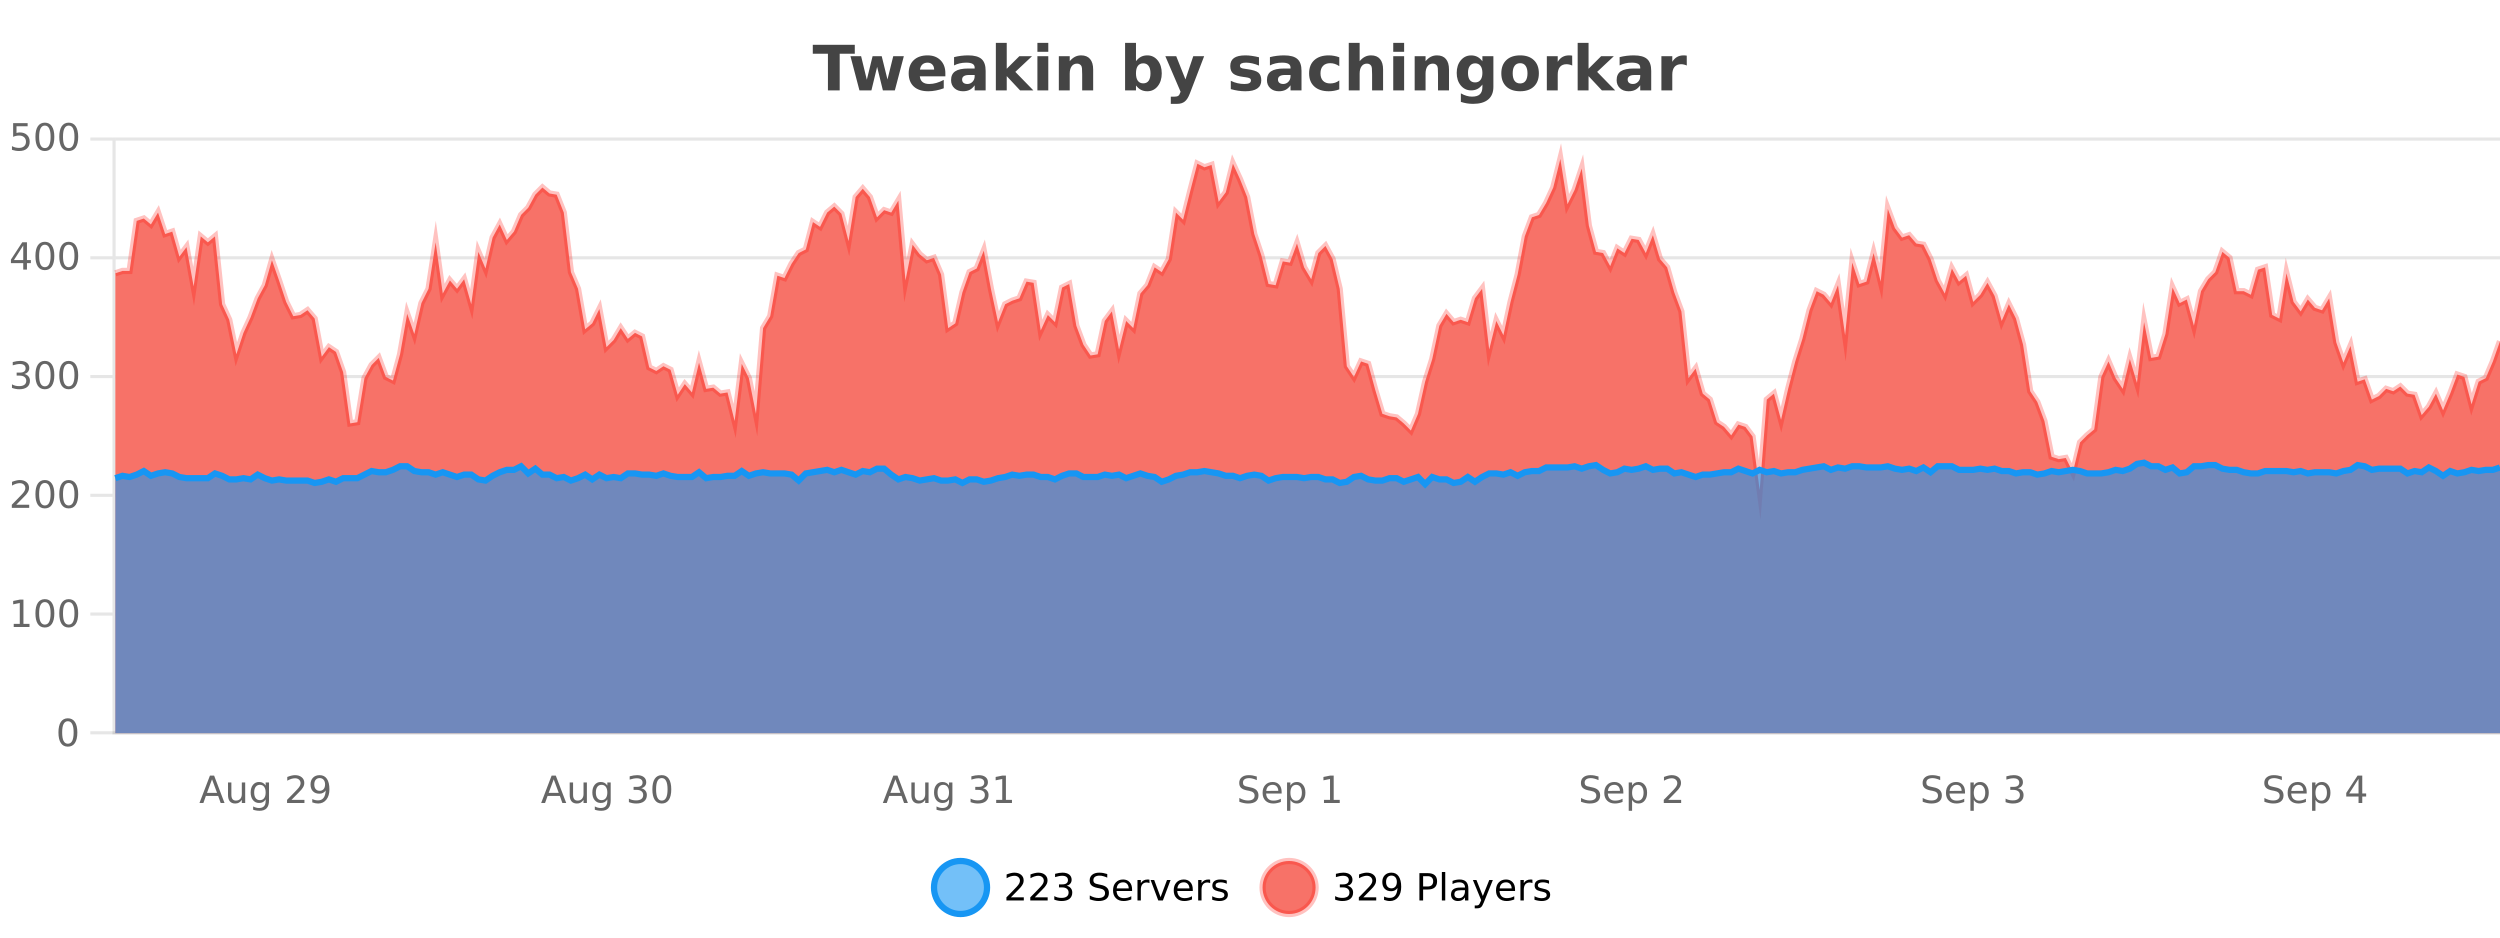 <?xml version="1.0" encoding="UTF-8"?>
<svg xmlns="http://www.w3.org/2000/svg" xmlns:xlink="http://www.w3.org/1999/xlink" width="800pt" height="300pt" viewBox="0 0 800 300" version="1.1">
<defs>
<clipPath id="clip1">
  <path d="M 270 263 L 345 263 L 345 300 L 270 300 Z M 270 263 "/>
</clipPath>
<clipPath id="clip2">
  <path d="M 375 263 L 450 263 L 450 300 L 375 300 Z M 375 263 "/>
</clipPath>
<clipPath id="clip3">
  <path d="M 36.906 50 L 800 50 L 800 234.602 L 36.906 234.602 Z M 36.906 50 "/>
</clipPath>
<clipPath id="clip4">
  <path d="M 35.906 43 L 800 43 L 800 186 L 35.906 186 Z M 35.906 43 "/>
</clipPath>
<clipPath id="clip5">
  <path d="M 36.906 148 L 800 148 L 800 234.602 L 36.906 234.602 Z M 36.906 148 "/>
</clipPath>
<clipPath id="clip6">
  <path d="M 35.906 119 L 800 119 L 800 184 L 35.906 184 Z M 35.906 119 "/>
</clipPath>
</defs>
<g id="surface1164821">
<rect x="0" y="0" width="800" height="300" style="fill:rgb(100%,100%,100%);fill-opacity:1;stroke:none;"/>
<path style="fill:none;stroke-width:1;stroke-linecap:butt;stroke-linejoin:miter;stroke:rgb(0%,0%,0%);stroke-opacity:0.098;stroke-miterlimit:10;" d="M 37 234.5 L 800 234.5 "/>
<path style="fill:none;stroke-width:1;stroke-linecap:butt;stroke-linejoin:miter;stroke:rgb(0%,0%,0%);stroke-opacity:0.098;stroke-miterlimit:10;" d="M 28.906 234.5 L 36 234.5 "/>
<path style="fill:none;stroke-width:1;stroke-linecap:butt;stroke-linejoin:miter;stroke:rgb(0%,0%,0%);stroke-opacity:0.098;stroke-miterlimit:10;" d="M 37 196.5 L 800 196.5 "/>
<path style="fill:none;stroke-width:1;stroke-linecap:butt;stroke-linejoin:miter;stroke:rgb(0%,0%,0%);stroke-opacity:0.098;stroke-miterlimit:10;" d="M 28.906 196.5 L 36 196.5 "/>
<path style="fill:none;stroke-width:1;stroke-linecap:butt;stroke-linejoin:miter;stroke:rgb(0%,0%,0%);stroke-opacity:0.098;stroke-miterlimit:10;" d="M 37 158.5 L 800 158.5 "/>
<path style="fill:none;stroke-width:1;stroke-linecap:butt;stroke-linejoin:miter;stroke:rgb(0%,0%,0%);stroke-opacity:0.098;stroke-miterlimit:10;" d="M 28.906 158.5 L 36 158.5 "/>
<path style="fill:none;stroke-width:1;stroke-linecap:butt;stroke-linejoin:miter;stroke:rgb(0%,0%,0%);stroke-opacity:0.098;stroke-miterlimit:10;" d="M 37 120.5 L 800 120.5 "/>
<path style="fill:none;stroke-width:1;stroke-linecap:butt;stroke-linejoin:miter;stroke:rgb(0%,0%,0%);stroke-opacity:0.098;stroke-miterlimit:10;" d="M 28.906 120.5 L 36 120.5 "/>
<path style="fill:none;stroke-width:1;stroke-linecap:butt;stroke-linejoin:miter;stroke:rgb(0%,0%,0%);stroke-opacity:0.098;stroke-miterlimit:10;" d="M 37 82.5 L 800 82.5 "/>
<path style="fill:none;stroke-width:1;stroke-linecap:butt;stroke-linejoin:miter;stroke:rgb(0%,0%,0%);stroke-opacity:0.098;stroke-miterlimit:10;" d="M 28.906 82.5 L 36 82.5 "/>
<path style="fill:none;stroke-width:1;stroke-linecap:butt;stroke-linejoin:miter;stroke:rgb(0%,0%,0%);stroke-opacity:0.098;stroke-miterlimit:10;" d="M 37 44.5 L 800 44.5 "/>
<path style="fill:none;stroke-width:1;stroke-linecap:butt;stroke-linejoin:miter;stroke:rgb(0%,0%,0%);stroke-opacity:0.098;stroke-miterlimit:10;" d="M 28.906 44.5 L 36 44.5 "/>
<path style=" stroke:none;fill-rule:nonzero;fill:rgb(9.02%,58.824%,95.294%);fill-opacity:0.6;" d="M 315.852 284 C 315.852 288.688 312.055 292.484 307.367 292.484 C 302.684 292.484 298.883 288.688 298.883 284 C 298.883 279.312 302.684 275.516 307.367 275.516 C 312.055 275.516 315.852 279.312 315.852 284 Z M 315.852 284 "/>
<g clip-path="url(#clip1)" clip-rule="nonzero">
<path style="fill:none;stroke-width:2;stroke-linecap:butt;stroke-linejoin:miter;stroke:rgb(9.02%,58.824%,95.294%);stroke-opacity:1;stroke-miterlimit:10;" d="M 315.852 284 C 315.852 288.688 312.055 292.484 307.367 292.484 C 302.684 292.484 298.883 288.688 298.883 284 C 298.883 279.312 302.684 275.516 307.367 275.516 C 312.055 275.516 315.852 279.312 315.852 284 Z M 315.852 284 "/>
</g>
<path style=" stroke:none;fill-rule:nonzero;fill:rgb(0%,0%,0%);fill-opacity:1;" d="M 323.477 287.156 L 327.617 287.156 L 327.617 288.156 L 322.055 288.156 L 322.055 287.156 C 322.5 286.699 323.109 286.078 323.883 285.297 C 324.664 284.508 325.152 283.996 325.352 283.766 C 325.734 283.352 326 282.996 326.148 282.703 C 326.305 282.402 326.383 282.109 326.383 281.828 C 326.383 281.359 326.215 280.98 325.883 280.688 C 325.559 280.398 325.137 280.25 324.617 280.25 C 324.242 280.25 323.844 280.312 323.43 280.438 C 323.023 280.562 322.586 280.762 322.117 281.031 L 322.117 279.828 C 322.594 279.641 323.039 279.5 323.445 279.406 C 323.859 279.305 324.242 279.25 324.586 279.25 C 325.492 279.25 326.215 279.48 326.758 279.938 C 327.297 280.387 327.57 280.992 327.57 281.75 C 327.57 282.105 327.5 282.445 327.367 282.766 C 327.23 283.09 326.984 283.469 326.633 283.906 C 326.527 284.023 326.215 284.352 325.695 284.891 C 325.172 285.434 324.434 286.188 323.477 287.156 Z M 331.113 287.156 L 335.254 287.156 L 335.254 288.156 L 329.691 288.156 L 329.691 287.156 C 330.137 286.699 330.746 286.078 331.52 285.297 C 332.301 284.508 332.789 283.996 332.988 283.766 C 333.371 283.352 333.637 282.996 333.785 282.703 C 333.941 282.402 334.02 282.109 334.02 281.828 C 334.02 281.359 333.852 280.98 333.52 280.688 C 333.195 280.398 332.773 280.25 332.254 280.25 C 331.879 280.25 331.48 280.312 331.066 280.438 C 330.66 280.562 330.223 280.762 329.754 281.031 L 329.754 279.828 C 330.23 279.641 330.676 279.5 331.082 279.406 C 331.496 279.305 331.879 279.25 332.223 279.25 C 333.129 279.25 333.852 279.48 334.395 279.938 C 334.934 280.387 335.207 280.992 335.207 281.75 C 335.207 282.105 335.137 282.445 335.004 282.766 C 334.867 283.09 334.621 283.469 334.27 283.906 C 334.164 284.023 333.852 284.352 333.332 284.891 C 332.809 285.434 332.07 286.188 331.113 287.156 Z M 341.328 283.438 C 341.891 283.562 342.328 283.82 342.641 284.203 C 342.961 284.578 343.125 285.047 343.125 285.609 C 343.125 286.477 342.828 287.148 342.234 287.625 C 341.641 288.094 340.797 288.328 339.703 288.328 C 339.336 288.328 338.957 288.289 338.562 288.219 C 338.176 288.148 337.781 288.039 337.375 287.891 L 337.375 286.75 C 337.695 286.938 338.051 287.086 338.438 287.188 C 338.832 287.281 339.242 287.328 339.672 287.328 C 340.41 287.328 340.973 287.184 341.359 286.891 C 341.754 286.602 341.953 286.172 341.953 285.609 C 341.953 285.102 341.77 284.699 341.406 284.406 C 341.039 284.117 340.539 283.969 339.906 283.969 L 338.875 283.969 L 338.875 283 L 339.953 283 C 340.523 283 340.969 282.887 341.281 282.656 C 341.594 282.418 341.75 282.078 341.75 281.641 C 341.75 281.195 341.586 280.852 341.266 280.609 C 340.953 280.371 340.5 280.25 339.906 280.25 C 339.57 280.25 339.219 280.289 338.844 280.359 C 338.477 280.422 338.07 280.527 337.625 280.672 L 337.625 279.625 C 338.082 279.5 338.504 279.406 338.891 279.344 C 339.285 279.281 339.656 279.25 340 279.25 C 340.906 279.25 341.617 279.453 342.141 279.859 C 342.66 280.266 342.922 280.82 342.922 281.516 C 342.922 282.008 342.781 282.418 342.5 282.75 C 342.227 283.086 341.836 283.312 341.328 283.438 Z M 354.32 279.688 L 354.32 280.844 C 353.871 280.637 353.445 280.48 353.039 280.375 C 352.641 280.262 352.262 280.203 351.898 280.203 C 351.25 280.203 350.75 280.328 350.398 280.578 C 350.055 280.828 349.883 281.188 349.883 281.656 C 349.883 282.043 349.996 282.336 350.227 282.531 C 350.453 282.73 350.898 282.887 351.555 283 L 352.258 283.156 C 353.141 283.324 353.793 283.621 354.211 284.047 C 354.637 284.465 354.852 285.027 354.852 285.734 C 354.852 286.59 354.562 287.234 353.992 287.672 C 353.43 288.109 352.594 288.328 351.492 288.328 C 351.086 288.328 350.648 288.281 350.18 288.188 C 349.711 288.094 349.227 287.953 348.727 287.766 L 348.727 286.547 C 349.203 286.82 349.672 287.023 350.133 287.156 C 350.602 287.293 351.055 287.359 351.492 287.359 C 352.168 287.359 352.688 287.23 353.055 286.969 C 353.43 286.699 353.617 286.32 353.617 285.828 C 353.617 285.402 353.48 285.07 353.211 284.828 C 352.949 284.578 352.516 284.398 351.914 284.281 L 351.195 284.141 C 350.309 283.965 349.668 283.688 349.273 283.312 C 348.887 282.938 348.695 282.418 348.695 281.75 C 348.695 280.969 348.965 280.359 349.508 279.922 C 350.047 279.477 350.797 279.25 351.758 279.25 C 352.172 279.25 352.59 279.289 353.008 279.359 C 353.434 279.434 353.871 279.543 354.32 279.688 Z M 362.266 284.609 L 362.266 285.125 L 357.297 285.125 C 357.348 285.875 357.57 286.445 357.969 286.828 C 358.375 287.215 358.93 287.406 359.641 287.406 C 360.055 287.406 360.457 287.359 360.844 287.266 C 361.238 287.164 361.629 287.008 362.016 286.797 L 362.016 287.828 C 361.617 287.984 361.219 288.105 360.812 288.188 C 360.406 288.281 359.992 288.328 359.578 288.328 C 358.535 288.328 357.707 288.027 357.094 287.422 C 356.477 286.809 356.172 285.98 356.172 284.938 C 356.172 283.867 356.461 283.016 357.047 282.391 C 357.629 281.758 358.41 281.438 359.391 281.438 C 360.273 281.438 360.973 281.727 361.484 282.297 C 362.004 282.859 362.266 283.633 362.266 284.609 Z M 361.188 284.281 C 361.176 283.699 361.008 283.23 360.688 282.875 C 360.363 282.523 359.938 282.344 359.406 282.344 C 358.801 282.344 358.316 282.516 357.953 282.859 C 357.598 283.203 357.395 283.684 357.344 284.297 Z M 367.836 282.594 C 367.711 282.531 367.574 282.484 367.43 282.453 C 367.293 282.414 367.137 282.391 366.961 282.391 C 366.355 282.391 365.887 282.59 365.555 282.984 C 365.23 283.383 365.07 283.953 365.07 284.703 L 365.07 288.156 L 363.992 288.156 L 363.992 281.594 L 365.07 281.594 L 365.07 282.609 C 365.297 282.215 365.594 281.922 365.961 281.734 C 366.324 281.539 366.766 281.438 367.289 281.438 C 367.359 281.438 367.438 281.445 367.523 281.453 C 367.617 281.465 367.715 281.48 367.82 281.5 Z M 368.195 281.594 L 369.336 281.594 L 371.383 287.094 L 373.445 281.594 L 374.586 281.594 L 372.117 288.156 L 370.648 288.156 Z M 381.688 284.609 L 381.688 285.125 L 376.719 285.125 C 376.77 285.875 376.992 286.445 377.391 286.828 C 377.797 287.215 378.352 287.406 379.062 287.406 C 379.477 287.406 379.879 287.359 380.266 287.266 C 380.66 287.164 381.051 287.008 381.438 286.797 L 381.438 287.828 C 381.039 287.984 380.641 288.105 380.234 288.188 C 379.828 288.281 379.414 288.328 379 288.328 C 377.957 288.328 377.129 288.027 376.516 287.422 C 375.898 286.809 375.594 285.98 375.594 284.938 C 375.594 283.867 375.883 283.016 376.469 282.391 C 377.051 281.758 377.832 281.438 378.812 281.438 C 379.695 281.438 380.395 281.727 380.906 282.297 C 381.426 282.859 381.688 283.633 381.688 284.609 Z M 380.609 284.281 C 380.598 283.699 380.43 283.23 380.109 282.875 C 379.785 282.523 379.359 282.344 378.828 282.344 C 378.223 282.344 377.738 282.516 377.375 282.859 C 377.02 283.203 376.816 283.684 376.766 284.297 Z M 387.258 282.594 C 387.133 282.531 386.996 282.484 386.852 282.453 C 386.715 282.414 386.559 282.391 386.383 282.391 C 385.777 282.391 385.309 282.59 384.977 282.984 C 384.652 283.383 384.492 283.953 384.492 284.703 L 384.492 288.156 L 383.414 288.156 L 383.414 281.594 L 384.492 281.594 L 384.492 282.609 C 384.719 282.215 385.016 281.922 385.383 281.734 C 385.746 281.539 386.188 281.438 386.711 281.438 C 386.781 281.438 386.859 281.445 386.945 281.453 C 387.039 281.465 387.137 281.48 387.242 281.5 Z M 392.562 281.781 L 392.562 282.812 C 392.258 282.656 391.941 282.543 391.609 282.469 C 391.285 282.387 390.945 282.344 390.594 282.344 C 390.062 282.344 389.66 282.43 389.391 282.594 C 389.117 282.75 388.984 282.996 388.984 283.328 C 388.984 283.578 389.078 283.777 389.266 283.922 C 389.461 284.059 389.852 284.188 390.438 284.312 L 390.797 284.406 C 391.566 284.562 392.113 284.793 392.438 285.094 C 392.758 285.398 392.922 285.812 392.922 286.344 C 392.922 286.961 392.676 287.445 392.188 287.797 C 391.707 288.152 391.047 288.328 390.203 288.328 C 389.848 288.328 389.477 288.289 389.094 288.219 C 388.719 288.156 388.32 288.059 387.906 287.922 L 387.906 286.797 C 388.301 287.008 388.691 287.164 389.078 287.266 C 389.461 287.371 389.848 287.422 390.234 287.422 C 390.734 287.422 391.117 287.34 391.391 287.172 C 391.672 286.996 391.812 286.746 391.812 286.422 C 391.812 286.133 391.711 285.906 391.516 285.75 C 391.316 285.594 390.883 285.445 390.219 285.297 L 389.844 285.219 C 389.176 285.074 388.691 284.855 388.391 284.562 C 388.098 284.273 387.953 283.875 387.953 283.375 C 387.953 282.75 388.172 282.273 388.609 281.938 C 389.047 281.605 389.664 281.438 390.469 281.438 C 390.863 281.438 391.238 281.469 391.594 281.531 C 391.945 281.586 392.27 281.668 392.562 281.781 Z M 317.367 277.016 "/>
<path style=" stroke:none;fill-rule:nonzero;fill:rgb(96.863%,44.706%,40.784%);fill-opacity:1;" d="M 420.988 284 C 420.988 288.688 417.191 292.484 412.504 292.484 C 407.82 292.484 404.02 288.688 404.02 284 C 404.02 279.312 407.82 275.516 412.504 275.516 C 417.191 275.516 420.988 279.312 420.988 284 Z M 420.988 284 "/>
<g clip-path="url(#clip2)" clip-rule="nonzero">
<path style="fill:none;stroke-width:2;stroke-linecap:butt;stroke-linejoin:miter;stroke:rgb(100%,4.706%,0%);stroke-opacity:0.247;stroke-miterlimit:10;" d="M 420.988 284 C 420.988 288.688 417.191 292.484 412.504 292.484 C 407.82 292.484 404.02 288.688 404.02 284 C 404.02 279.312 407.82 275.516 412.504 275.516 C 417.191 275.516 420.988 279.312 420.988 284 Z M 420.988 284 "/>
</g>
<path style=" stroke:none;fill-rule:nonzero;fill:rgb(0%,0%,0%);fill-opacity:1;" d="M 431.195 283.438 C 431.758 283.562 432.195 283.82 432.508 284.203 C 432.828 284.578 432.992 285.047 432.992 285.609 C 432.992 286.477 432.695 287.148 432.102 287.625 C 431.508 288.094 430.664 288.328 429.57 288.328 C 429.203 288.328 428.824 288.289 428.43 288.219 C 428.043 288.148 427.648 288.039 427.242 287.891 L 427.242 286.75 C 427.562 286.938 427.918 287.086 428.305 287.188 C 428.699 287.281 429.109 287.328 429.539 287.328 C 430.277 287.328 430.84 287.184 431.227 286.891 C 431.621 286.602 431.82 286.172 431.82 285.609 C 431.82 285.102 431.637 284.699 431.273 284.406 C 430.906 284.117 430.406 283.969 429.773 283.969 L 428.742 283.969 L 428.742 283 L 429.82 283 C 430.391 283 430.836 282.887 431.148 282.656 C 431.461 282.418 431.617 282.078 431.617 281.641 C 431.617 281.195 431.453 280.852 431.133 280.609 C 430.82 280.371 430.367 280.25 429.773 280.25 C 429.438 280.25 429.086 280.289 428.711 280.359 C 428.344 280.422 427.938 280.527 427.492 280.672 L 427.492 279.625 C 427.949 279.5 428.371 279.406 428.758 279.344 C 429.152 279.281 429.523 279.25 429.867 279.25 C 430.773 279.25 431.484 279.453 432.008 279.859 C 432.527 280.266 432.789 280.82 432.789 281.516 C 432.789 282.008 432.648 282.418 432.367 282.75 C 432.094 283.086 431.703 283.312 431.195 283.438 Z M 436.25 287.156 L 440.391 287.156 L 440.391 288.156 L 434.828 288.156 L 434.828 287.156 C 435.273 286.699 435.883 286.078 436.656 285.297 C 437.438 284.508 437.926 283.996 438.125 283.766 C 438.508 283.352 438.773 282.996 438.922 282.703 C 439.078 282.402 439.156 282.109 439.156 281.828 C 439.156 281.359 438.988 280.98 438.656 280.688 C 438.332 280.398 437.91 280.25 437.391 280.25 C 437.016 280.25 436.617 280.312 436.203 280.438 C 435.797 280.562 435.359 280.762 434.891 281.031 L 434.891 279.828 C 435.367 279.641 435.812 279.5 436.219 279.406 C 436.633 279.305 437.016 279.25 437.359 279.25 C 438.266 279.25 438.988 279.48 439.531 279.938 C 440.07 280.387 440.344 280.992 440.344 281.75 C 440.344 282.105 440.273 282.445 440.141 282.766 C 440.004 283.09 439.758 283.469 439.406 283.906 C 439.301 284.023 438.988 284.352 438.469 284.891 C 437.945 285.434 437.207 286.188 436.25 287.156 Z M 442.898 287.969 L 442.898 286.891 C 443.199 287.039 443.5 287.148 443.805 287.219 C 444.105 287.293 444.406 287.328 444.711 287.328 C 445.492 287.328 446.086 287.07 446.492 286.547 C 446.906 286.016 447.141 285.215 447.195 284.141 C 446.977 284.484 446.688 284.746 446.336 284.922 C 445.992 285.102 445.605 285.188 445.18 285.188 C 444.305 285.188 443.609 284.93 443.102 284.406 C 442.59 283.875 442.336 283.148 442.336 282.219 C 442.336 281.324 442.602 280.605 443.133 280.062 C 443.664 279.523 444.371 279.25 445.258 279.25 C 446.266 279.25 447.039 279.641 447.57 280.422 C 448.109 281.195 448.383 282.32 448.383 283.797 C 448.383 285.172 448.055 286.273 447.398 287.094 C 446.742 287.918 445.859 288.328 444.758 288.328 C 444.453 288.328 444.152 288.297 443.852 288.234 C 443.547 288.18 443.23 288.094 442.898 287.969 Z M 445.258 284.266 C 445.789 284.266 446.211 284.086 446.523 283.719 C 446.836 283.355 446.992 282.855 446.992 282.219 C 446.992 281.594 446.836 281.102 446.523 280.734 C 446.211 280.371 445.789 280.188 445.258 280.188 C 444.727 280.188 444.305 280.371 443.992 280.734 C 443.688 281.102 443.539 281.594 443.539 282.219 C 443.539 282.855 443.688 283.355 443.992 283.719 C 444.305 284.086 444.727 284.266 445.258 284.266 Z M 455.398 280.375 L 455.398 283.672 L 456.883 283.672 C 457.434 283.672 457.859 283.531 458.164 283.25 C 458.465 282.961 458.617 282.547 458.617 282.016 C 458.617 281.496 458.465 281.094 458.164 280.812 C 457.859 280.523 457.434 280.375 456.883 280.375 Z M 454.211 279.406 L 456.883 279.406 C 457.871 279.406 458.617 279.633 459.117 280.078 C 459.617 280.516 459.867 281.164 459.867 282.016 C 459.867 282.883 459.617 283.539 459.117 283.984 C 458.617 284.422 457.871 284.641 456.883 284.641 L 455.398 284.641 L 455.398 288.156 L 454.211 288.156 Z M 461.398 279.031 L 462.477 279.031 L 462.477 288.156 L 461.398 288.156 Z M 467.719 284.859 C 466.852 284.859 466.25 284.961 465.906 285.156 C 465.57 285.355 465.406 285.695 465.406 286.172 C 465.406 286.559 465.531 286.867 465.781 287.094 C 466.039 287.312 466.383 287.422 466.812 287.422 C 467.414 287.422 467.895 287.215 468.25 286.797 C 468.613 286.371 468.797 285.805 468.797 285.094 L 468.797 284.859 Z M 469.875 284.406 L 469.875 288.156 L 468.797 288.156 L 468.797 287.156 C 468.547 287.555 468.238 287.852 467.875 288.047 C 467.508 288.234 467.062 288.328 466.531 288.328 C 465.852 288.328 465.316 288.141 464.922 287.766 C 464.523 287.383 464.328 286.875 464.328 286.25 C 464.328 285.512 464.57 284.953 465.062 284.578 C 465.562 284.203 466.301 284.016 467.281 284.016 L 468.797 284.016 L 468.797 283.906 C 468.797 283.406 468.629 283.023 468.297 282.75 C 467.973 282.48 467.52 282.344 466.938 282.344 C 466.562 282.344 466.191 282.391 465.828 282.484 C 465.473 282.578 465.133 282.715 464.812 282.891 L 464.812 281.891 C 465.207 281.734 465.586 281.621 465.953 281.547 C 466.328 281.477 466.691 281.438 467.047 281.438 C 467.992 281.438 468.703 281.684 469.172 282.172 C 469.641 282.664 469.875 283.406 469.875 284.406 Z M 474.82 288.766 C 474.516 289.547 474.219 290.055 473.93 290.297 C 473.637 290.535 473.25 290.656 472.773 290.656 L 471.914 290.656 L 471.914 289.75 L 472.539 289.75 C 472.84 289.75 473.07 289.676 473.227 289.531 C 473.391 289.395 473.574 289.066 473.773 288.547 L 473.977 288.047 L 471.32 281.594 L 472.461 281.594 L 474.508 286.719 L 476.57 281.594 L 477.711 281.594 Z M 484.812 284.609 L 484.812 285.125 L 479.844 285.125 C 479.895 285.875 480.117 286.445 480.516 286.828 C 480.922 287.215 481.477 287.406 482.188 287.406 C 482.602 287.406 483.004 287.359 483.391 287.266 C 483.785 287.164 484.176 287.008 484.562 286.797 L 484.562 287.828 C 484.164 287.984 483.766 288.105 483.359 288.188 C 482.953 288.281 482.539 288.328 482.125 288.328 C 481.082 288.328 480.254 288.027 479.641 287.422 C 479.023 286.809 478.719 285.98 478.719 284.938 C 478.719 283.867 479.008 283.016 479.594 282.391 C 480.176 281.758 480.957 281.438 481.938 281.438 C 482.82 281.438 483.52 281.727 484.031 282.297 C 484.551 282.859 484.812 283.633 484.812 284.609 Z M 483.734 284.281 C 483.723 283.699 483.555 283.23 483.234 282.875 C 482.91 282.523 482.484 282.344 481.953 282.344 C 481.348 282.344 480.863 282.516 480.5 282.859 C 480.145 283.203 479.941 283.684 479.891 284.297 Z M 490.383 282.594 C 490.258 282.531 490.121 282.484 489.977 282.453 C 489.84 282.414 489.684 282.391 489.508 282.391 C 488.902 282.391 488.434 282.59 488.102 282.984 C 487.777 283.383 487.617 283.953 487.617 284.703 L 487.617 288.156 L 486.539 288.156 L 486.539 281.594 L 487.617 281.594 L 487.617 282.609 C 487.844 282.215 488.141 281.922 488.508 281.734 C 488.871 281.539 489.312 281.438 489.836 281.438 C 489.906 281.438 489.984 281.445 490.07 281.453 C 490.164 281.465 490.262 281.48 490.367 281.5 Z M 495.691 281.781 L 495.691 282.812 C 495.387 282.656 495.07 282.543 494.738 282.469 C 494.414 282.387 494.074 282.344 493.723 282.344 C 493.191 282.344 492.789 282.43 492.52 282.594 C 492.246 282.75 492.113 282.996 492.113 283.328 C 492.113 283.578 492.207 283.777 492.395 283.922 C 492.59 284.059 492.98 284.188 493.566 284.312 L 493.926 284.406 C 494.695 284.562 495.242 284.793 495.566 285.094 C 495.887 285.398 496.051 285.812 496.051 286.344 C 496.051 286.961 495.805 287.445 495.316 287.797 C 494.836 288.152 494.176 288.328 493.332 288.328 C 492.977 288.328 492.605 288.289 492.223 288.219 C 491.848 288.156 491.449 288.059 491.035 287.922 L 491.035 286.797 C 491.43 287.008 491.82 287.164 492.207 287.266 C 492.59 287.371 492.977 287.422 493.363 287.422 C 493.863 287.422 494.246 287.34 494.52 287.172 C 494.801 286.996 494.941 286.746 494.941 286.422 C 494.941 286.133 494.84 285.906 494.645 285.75 C 494.445 285.594 494.012 285.445 493.348 285.297 L 492.973 285.219 C 492.305 285.074 491.82 284.855 491.52 284.562 C 491.227 284.273 491.082 283.875 491.082 283.375 C 491.082 282.75 491.301 282.273 491.738 281.938 C 492.176 281.605 492.793 281.438 493.598 281.438 C 493.992 281.438 494.367 281.469 494.723 281.531 C 495.074 281.586 495.398 281.668 495.691 281.781 Z M 422.504 277.016 "/>
<path style=" stroke:none;fill-rule:nonzero;fill:rgb(26.667%,26.667%,26.667%);fill-opacity:1;" d="M 260.094 14.344 L 273.531 14.344 L 273.531 17.188 L 268.703 17.188 L 268.703 28.922 L 264.938 28.922 L 264.938 17.188 L 260.094 17.188 Z M 272.148 17.984 L 275.555 17.984 L 277.383 25.516 L 279.227 17.984 L 282.148 17.984 L 283.992 25.438 L 285.836 17.984 L 289.227 17.984 L 286.352 28.922 L 282.523 28.922 L 280.68 21.406 L 278.852 28.922 L 275.023 28.922 Z M 302.516 23.422 L 302.516 24.422 L 294.344 24.422 C 294.426 25.246 294.723 25.859 295.234 26.266 C 295.742 26.672 296.453 26.875 297.359 26.875 C 298.098 26.875 298.852 26.766 299.625 26.547 C 300.395 26.328 301.188 26 302 25.562 L 302 28.25 C 301.176 28.562 300.348 28.797 299.516 28.953 C 298.691 29.117 297.867 29.203 297.047 29.203 C 295.066 29.203 293.523 28.703 292.422 27.703 C 291.328 26.695 290.781 25.281 290.781 23.469 C 290.781 21.68 291.316 20.273 292.391 19.25 C 293.473 18.23 294.957 17.719 296.844 17.719 C 298.562 17.719 299.938 18.242 300.969 19.281 C 302 20.312 302.516 21.695 302.516 23.422 Z M 298.922 22.266 C 298.922 21.602 298.727 21.062 298.344 20.656 C 297.957 20.25 297.453 20.047 296.828 20.047 C 296.148 20.047 295.598 20.242 295.172 20.625 C 294.754 21 294.492 21.547 294.391 22.266 Z M 310.062 24 C 309.332 24 308.785 24.125 308.422 24.375 C 308.055 24.617 307.875 24.98 307.875 25.469 C 307.875 25.906 308.02 26.25 308.312 26.5 C 308.613 26.75 309.023 26.875 309.547 26.875 C 310.203 26.875 310.754 26.641 311.203 26.172 C 311.66 25.703 311.891 25.117 311.891 24.406 L 311.891 24 Z M 315.406 22.688 L 315.406 28.922 L 311.891 28.922 L 311.891 27.297 C 311.422 27.965 310.891 28.449 310.297 28.75 C 309.711 29.051 309 29.203 308.156 29.203 C 307.031 29.203 306.113 28.875 305.406 28.219 C 304.695 27.555 304.344 26.695 304.344 25.641 C 304.344 24.359 304.781 23.422 305.656 22.828 C 306.539 22.227 307.93 21.922 309.828 21.922 L 311.891 21.922 L 311.891 21.641 C 311.891 21.09 311.672 20.688 311.234 20.438 C 310.797 20.18 310.113 20.047 309.188 20.047 C 308.438 20.047 307.738 20.125 307.094 20.281 C 306.445 20.43 305.848 20.648 305.297 20.938 L 305.297 18.281 C 306.047 18.094 306.797 17.953 307.547 17.859 C 308.305 17.766 309.066 17.719 309.828 17.719 C 311.797 17.719 313.219 18.109 314.094 18.891 C 314.969 19.664 315.406 20.93 315.406 22.688 Z M 318.672 13.719 L 322.156 13.719 L 322.156 22 L 326.188 17.984 L 330.25 17.984 L 324.906 23 L 330.672 28.922 L 326.422 28.922 L 322.156 24.359 L 322.156 28.922 L 318.672 28.922 Z M 331.969 17.984 L 335.453 17.984 L 335.453 28.922 L 331.969 28.922 Z M 331.969 13.719 L 335.453 13.719 L 335.453 16.578 L 331.969 16.578 Z M 349.812 22.266 L 349.812 28.922 L 346.297 28.922 L 346.297 23.828 C 346.297 22.883 346.273 22.23 346.234 21.875 C 346.191 21.512 346.117 21.246 346.016 21.078 C 345.879 20.852 345.691 20.672 345.453 20.547 C 345.223 20.422 344.957 20.359 344.656 20.359 C 343.926 20.359 343.352 20.641 342.938 21.203 C 342.52 21.766 342.312 22.547 342.312 23.547 L 342.312 28.922 L 338.828 28.922 L 338.828 17.984 L 342.312 17.984 L 342.312 19.578 C 342.844 18.945 343.406 18.477 344 18.172 C 344.594 17.871 345.242 17.719 345.953 17.719 C 347.223 17.719 348.18 18.109 348.828 18.891 C 349.484 19.664 349.812 20.789 349.812 22.266 Z M 365.84 26.672 C 366.59 26.672 367.16 26.402 367.559 25.859 C 367.953 25.309 368.152 24.512 368.152 23.469 C 368.152 22.43 367.953 21.637 367.559 21.094 C 367.16 20.543 366.59 20.266 365.84 20.266 C 365.09 20.266 364.512 20.543 364.105 21.094 C 363.707 21.637 363.512 22.43 363.512 23.469 C 363.512 24.5 363.707 25.293 364.105 25.844 C 364.512 26.398 365.09 26.672 365.84 26.672 Z M 363.512 19.578 C 364 18.945 364.535 18.477 365.121 18.172 C 365.703 17.871 366.375 17.719 367.137 17.719 C 368.488 17.719 369.598 18.258 370.465 19.328 C 371.328 20.402 371.762 21.781 371.762 23.469 C 371.762 25.148 371.328 26.523 370.465 27.594 C 369.598 28.668 368.488 29.203 367.137 29.203 C 366.375 29.203 365.703 29.051 365.121 28.75 C 364.535 28.449 364 27.98 363.512 27.344 L 363.512 28.922 L 360.027 28.922 L 360.027 13.719 L 363.512 13.719 Z M 372.906 17.984 L 376.391 17.984 L 379.344 25.406 L 381.844 17.984 L 385.328 17.984 L 380.734 29.953 C 380.273 31.172 379.734 32.02 379.109 32.5 C 378.492 32.988 377.688 33.234 376.688 33.234 L 374.656 33.234 L 374.656 30.938 L 375.75 30.938 C 376.344 30.938 376.773 30.844 377.047 30.656 C 377.316 30.469 377.523 30.129 377.672 29.641 L 377.781 29.344 Z M 402.875 18.328 L 402.875 20.984 C 402.133 20.672 401.414 20.438 400.719 20.281 C 400.02 20.125 399.359 20.047 398.734 20.047 C 398.078 20.047 397.586 20.133 397.266 20.297 C 396.941 20.465 396.781 20.719 396.781 21.062 C 396.781 21.344 396.898 21.559 397.141 21.703 C 397.391 21.852 397.828 21.961 398.453 22.031 L 399.078 22.125 C 400.867 22.355 402.07 22.73 402.688 23.25 C 403.301 23.773 403.609 24.59 403.609 25.703 C 403.609 26.871 403.176 27.746 402.312 28.328 C 401.457 28.914 400.18 29.203 398.484 29.203 C 397.754 29.203 397.004 29.145 396.234 29.031 C 395.461 28.918 394.672 28.746 393.859 28.516 L 393.859 25.859 C 394.555 26.203 395.27 26.461 396 26.625 C 396.727 26.793 397.473 26.875 398.234 26.875 C 398.922 26.875 399.438 26.781 399.781 26.594 C 400.125 26.406 400.297 26.125 400.297 25.75 C 400.297 25.438 400.176 25.211 399.938 25.062 C 399.695 24.906 399.223 24.789 398.516 24.703 L 397.906 24.625 C 396.344 24.43 395.25 24.07 394.625 23.547 C 394 23.016 393.688 22.215 393.688 21.141 C 393.688 19.984 394.082 19.125 394.875 18.562 C 395.676 18 396.895 17.719 398.531 17.719 C 399.176 17.719 399.852 17.773 400.562 17.875 C 401.27 17.969 402.039 18.121 402.875 18.328 Z M 411.141 24 C 410.41 24 409.863 24.125 409.5 24.375 C 409.133 24.617 408.953 24.98 408.953 25.469 C 408.953 25.906 409.098 26.25 409.391 26.5 C 409.691 26.75 410.102 26.875 410.625 26.875 C 411.281 26.875 411.832 26.641 412.281 26.172 C 412.738 25.703 412.969 25.117 412.969 24.406 L 412.969 24 Z M 416.484 22.688 L 416.484 28.922 L 412.969 28.922 L 412.969 27.297 C 412.5 27.965 411.969 28.449 411.375 28.75 C 410.789 29.051 410.078 29.203 409.234 29.203 C 408.109 29.203 407.191 28.875 406.484 28.219 C 405.773 27.555 405.422 26.695 405.422 25.641 C 405.422 24.359 405.859 23.422 406.734 22.828 C 407.617 22.227 409.008 21.922 410.906 21.922 L 412.969 21.922 L 412.969 21.641 C 412.969 21.09 412.75 20.688 412.312 20.438 C 411.875 20.18 411.191 20.047 410.266 20.047 C 409.516 20.047 408.816 20.125 408.172 20.281 C 407.523 20.43 406.926 20.648 406.375 20.938 L 406.375 18.281 C 407.125 18.094 407.875 17.953 408.625 17.859 C 409.383 17.766 410.145 17.719 410.906 17.719 C 412.875 17.719 414.297 18.109 415.172 18.891 C 416.047 19.664 416.484 20.93 416.484 22.688 Z M 428.57 18.328 L 428.57 21.172 C 428.102 20.852 427.625 20.609 427.148 20.453 C 426.668 20.297 426.168 20.219 425.648 20.219 C 424.68 20.219 423.918 20.508 423.367 21.078 C 422.824 21.641 422.555 22.438 422.555 23.469 C 422.555 24.492 422.824 25.289 423.367 25.859 C 423.918 26.422 424.68 26.703 425.648 26.703 C 426.199 26.703 426.719 26.625 427.211 26.469 C 427.699 26.305 428.152 26.059 428.57 25.734 L 428.57 28.594 C 428.027 28.805 427.477 28.953 426.914 29.047 C 426.352 29.148 425.781 29.203 425.211 29.203 C 423.242 29.203 421.699 28.699 420.586 27.688 C 419.469 26.68 418.914 25.273 418.914 23.469 C 418.914 21.656 419.469 20.246 420.586 19.234 C 421.699 18.227 423.242 17.719 425.211 17.719 C 425.781 17.719 426.344 17.773 426.898 17.875 C 427.461 17.969 428.016 18.121 428.57 18.328 Z M 442.586 22.266 L 442.586 28.922 L 439.07 28.922 L 439.07 23.844 C 439.07 22.887 439.047 22.23 439.008 21.875 C 438.965 21.512 438.891 21.246 438.789 21.078 C 438.652 20.852 438.465 20.672 438.227 20.547 C 437.996 20.422 437.73 20.359 437.43 20.359 C 436.699 20.359 436.125 20.641 435.711 21.203 C 435.293 21.766 435.086 22.547 435.086 23.547 L 435.086 28.922 L 431.602 28.922 L 431.602 13.719 L 435.086 13.719 L 435.086 19.578 C 435.617 18.945 436.18 18.477 436.773 18.172 C 437.367 17.871 438.016 17.719 438.727 17.719 C 439.996 17.719 440.953 18.109 441.602 18.891 C 442.258 19.664 442.586 20.789 442.586 22.266 Z M 445.836 17.984 L 449.32 17.984 L 449.32 28.922 L 445.836 28.922 Z M 445.836 13.719 L 449.32 13.719 L 449.32 16.578 L 445.836 16.578 Z M 463.68 22.266 L 463.68 28.922 L 460.164 28.922 L 460.164 23.828 C 460.164 22.883 460.141 22.23 460.102 21.875 C 460.059 21.512 459.984 21.246 459.883 21.078 C 459.746 20.852 459.559 20.672 459.32 20.547 C 459.09 20.422 458.824 20.359 458.523 20.359 C 457.793 20.359 457.219 20.641 456.805 21.203 C 456.387 21.766 456.18 22.547 456.18 23.547 L 456.18 28.922 L 452.695 28.922 L 452.695 17.984 L 456.18 17.984 L 456.18 19.578 C 456.711 18.945 457.273 18.477 457.867 18.172 C 458.461 17.871 459.109 17.719 459.82 17.719 C 461.09 17.719 462.047 18.109 462.695 18.891 C 463.352 19.664 463.68 20.789 463.68 22.266 Z M 474.367 27.062 C 473.887 27.699 473.355 28.168 472.773 28.469 C 472.188 28.773 471.516 28.922 470.758 28.922 C 469.422 28.922 468.32 28.398 467.445 27.344 C 466.578 26.293 466.148 24.953 466.148 23.328 C 466.148 21.695 466.578 20.355 467.445 19.312 C 468.32 18.262 469.422 17.734 470.758 17.734 C 471.516 17.734 472.188 17.887 472.773 18.188 C 473.355 18.492 473.887 18.965 474.367 19.609 L 474.367 17.984 L 477.883 17.984 L 477.883 27.812 C 477.883 29.57 477.324 30.914 476.211 31.844 C 475.105 32.77 473.496 33.234 471.383 33.234 C 470.703 33.234 470.043 33.18 469.398 33.078 C 468.762 32.973 468.121 32.816 467.477 32.609 L 467.477 29.875 C 468.09 30.227 468.688 30.488 469.273 30.656 C 469.855 30.832 470.445 30.922 471.039 30.922 C 472.184 30.922 473.023 30.672 473.555 30.172 C 474.094 29.672 474.367 28.887 474.367 27.812 Z M 472.055 20.266 C 471.336 20.266 470.773 20.531 470.367 21.062 C 469.961 21.594 469.758 22.352 469.758 23.328 C 469.758 24.328 469.949 25.09 470.336 25.609 C 470.73 26.121 471.305 26.375 472.055 26.375 C 472.781 26.375 473.352 26.109 473.758 25.578 C 474.164 25.047 474.367 24.297 474.367 23.328 C 474.367 22.352 474.164 21.594 473.758 21.062 C 473.352 20.531 472.781 20.266 472.055 20.266 Z M 486.453 20.219 C 485.672 20.219 485.078 20.5 484.672 21.062 C 484.266 21.617 484.062 22.418 484.062 23.469 C 484.062 24.512 484.266 25.312 484.672 25.875 C 485.078 26.43 485.672 26.703 486.453 26.703 C 487.211 26.703 487.789 26.43 488.188 25.875 C 488.594 25.312 488.797 24.512 488.797 23.469 C 488.797 22.418 488.594 21.617 488.188 21.062 C 487.789 20.5 487.211 20.219 486.453 20.219 Z M 486.453 17.719 C 488.328 17.719 489.789 18.23 490.844 19.25 C 491.906 20.262 492.438 21.668 492.438 23.469 C 492.438 25.262 491.906 26.668 490.844 27.688 C 489.789 28.699 488.328 29.203 486.453 29.203 C 484.555 29.203 483.078 28.699 482.016 27.688 C 480.953 26.668 480.422 25.262 480.422 23.469 C 480.422 21.668 480.953 20.262 482.016 19.25 C 483.078 18.23 484.555 17.719 486.453 17.719 Z M 503.113 20.969 C 502.801 20.824 502.492 20.719 502.191 20.656 C 501.887 20.586 501.586 20.547 501.285 20.547 C 500.379 20.547 499.68 20.836 499.191 21.406 C 498.711 21.98 498.473 22.805 498.473 23.875 L 498.473 28.922 L 494.988 28.922 L 494.988 17.984 L 498.473 17.984 L 498.473 19.781 C 498.918 19.062 499.434 18.543 500.02 18.219 C 500.602 17.887 501.301 17.719 502.113 17.719 C 502.238 17.719 502.367 17.727 502.504 17.734 C 502.637 17.746 502.836 17.766 503.098 17.797 Z M 504.852 13.719 L 508.336 13.719 L 508.336 22 L 512.367 17.984 L 516.43 17.984 L 511.086 23 L 516.852 28.922 L 512.602 28.922 L 508.336 24.359 L 508.336 28.922 L 504.852 28.922 Z M 523.043 24 C 522.312 24 521.766 24.125 521.402 24.375 C 521.035 24.617 520.855 24.98 520.855 25.469 C 520.855 25.906 521 26.25 521.293 26.5 C 521.594 26.75 522.004 26.875 522.527 26.875 C 523.184 26.875 523.734 26.641 524.184 26.172 C 524.641 25.703 524.871 25.117 524.871 24.406 L 524.871 24 Z M 528.387 22.688 L 528.387 28.922 L 524.871 28.922 L 524.871 27.297 C 524.402 27.965 523.871 28.449 523.277 28.75 C 522.691 29.051 521.98 29.203 521.137 29.203 C 520.012 29.203 519.094 28.875 518.387 28.219 C 517.676 27.555 517.324 26.695 517.324 25.641 C 517.324 24.359 517.762 23.422 518.637 22.828 C 519.52 22.227 520.91 21.922 522.809 21.922 L 524.871 21.922 L 524.871 21.641 C 524.871 21.09 524.652 20.688 524.215 20.438 C 523.777 20.18 523.094 20.047 522.168 20.047 C 521.418 20.047 520.719 20.125 520.074 20.281 C 519.426 20.43 518.828 20.648 518.277 20.938 L 518.277 18.281 C 519.027 18.094 519.777 17.953 520.527 17.859 C 521.285 17.766 522.047 17.719 522.809 17.719 C 524.777 17.719 526.199 18.109 527.074 18.891 C 527.949 19.664 528.387 20.93 528.387 22.688 Z M 539.773 20.969 C 539.461 20.824 539.152 20.719 538.852 20.656 C 538.547 20.586 538.246 20.547 537.945 20.547 C 537.039 20.547 536.34 20.836 535.852 21.406 C 535.371 21.98 535.133 22.805 535.133 23.875 L 535.133 28.922 L 531.648 28.922 L 531.648 17.984 L 535.133 17.984 L 535.133 19.781 C 535.578 19.062 536.094 18.543 536.68 18.219 C 537.262 17.887 537.961 17.719 538.773 17.719 C 538.898 17.719 539.027 17.727 539.164 17.734 C 539.297 17.746 539.496 17.766 539.758 17.797 Z M 260 10.359 "/>
<path style="fill:none;stroke-width:1;stroke-linecap:butt;stroke-linejoin:miter;stroke:rgb(0%,0%,0%);stroke-opacity:0.098;stroke-miterlimit:10;" d="M 36 234.5 L 801 234.5 "/>
<path style=" stroke:none;fill-rule:nonzero;fill:rgb(40%,40%,40%);fill-opacity:1;" d="M 67.848 249.375 L 66.238 253.719 L 69.457 253.719 Z M 67.176 248.203 L 68.52 248.203 L 71.848 256.953 L 70.613 256.953 L 69.816 254.703 L 65.879 254.703 L 65.082 256.953 L 63.832 256.953 Z M 72.961 254.359 L 72.961 250.391 L 74.039 250.391 L 74.039 254.328 C 74.039 254.945 74.156 255.406 74.398 255.719 C 74.648 256.031 75.012 256.188 75.492 256.188 C 76.074 256.188 76.531 256.008 76.867 255.641 C 77.211 255.266 77.383 254.758 77.383 254.109 L 77.383 250.391 L 78.461 250.391 L 78.461 256.953 L 77.383 256.953 L 77.383 255.938 C 77.121 256.344 76.82 256.648 76.477 256.844 C 76.133 257.031 75.73 257.125 75.273 257.125 C 74.512 257.125 73.934 256.891 73.539 256.422 C 73.152 255.953 72.961 255.266 72.961 254.359 Z M 75.68 250.234 Z M 85.008 253.594 C 85.008 252.812 84.844 252.211 84.523 251.781 C 84.199 251.355 83.746 251.141 83.164 251.141 C 82.59 251.141 82.141 251.355 81.82 251.781 C 81.496 252.211 81.336 252.812 81.336 253.594 C 81.336 254.375 81.496 254.98 81.82 255.406 C 82.141 255.836 82.59 256.047 83.164 256.047 C 83.746 256.047 84.199 255.836 84.523 255.406 C 84.844 254.98 85.008 254.375 85.008 253.594 Z M 86.086 256.141 C 86.086 257.254 85.836 258.082 85.336 258.625 C 84.844 259.176 84.086 259.453 83.055 259.453 C 82.68 259.453 82.32 259.422 81.977 259.359 C 81.641 259.305 81.32 259.223 81.008 259.109 L 81.008 258.062 C 81.32 258.227 81.633 258.352 81.945 258.438 C 82.258 258.52 82.57 258.562 82.883 258.562 C 83.59 258.562 84.121 258.375 84.477 258 C 84.828 257.633 85.008 257.078 85.008 256.328 L 85.008 255.797 C 84.777 256.184 84.492 256.477 84.148 256.672 C 83.805 256.859 83.387 256.953 82.898 256.953 C 82.094 256.953 81.445 256.648 80.945 256.031 C 80.453 255.418 80.211 254.605 80.211 253.594 C 80.211 252.586 80.453 251.773 80.945 251.156 C 81.445 250.543 82.094 250.234 82.898 250.234 C 83.387 250.234 83.805 250.336 84.148 250.531 C 84.492 250.719 84.777 251.008 85.008 251.391 L 85.008 250.391 L 86.086 250.391 Z M 93.281 255.953 L 97.422 255.953 L 97.422 256.953 L 91.859 256.953 L 91.859 255.953 C 92.305 255.496 92.914 254.875 93.688 254.094 C 94.469 253.305 94.957 252.793 95.156 252.562 C 95.539 252.148 95.805 251.793 95.953 251.5 C 96.109 251.199 96.188 250.906 96.188 250.625 C 96.188 250.156 96.02 249.777 95.688 249.484 C 95.363 249.195 94.941 249.047 94.422 249.047 C 94.047 249.047 93.648 249.109 93.234 249.234 C 92.828 249.359 92.391 249.559 91.922 249.828 L 91.922 248.625 C 92.398 248.438 92.844 248.297 93.25 248.203 C 93.664 248.102 94.047 248.047 94.391 248.047 C 95.297 248.047 96.02 248.277 96.562 248.734 C 97.102 249.184 97.375 249.789 97.375 250.547 C 97.375 250.902 97.305 251.242 97.172 251.562 C 97.035 251.887 96.789 252.266 96.438 252.703 C 96.332 252.82 96.02 253.148 95.5 253.688 C 94.977 254.23 94.238 254.984 93.281 255.953 Z M 99.93 256.766 L 99.93 255.688 C 100.23 255.836 100.531 255.945 100.836 256.016 C 101.137 256.09 101.438 256.125 101.742 256.125 C 102.523 256.125 103.117 255.867 103.523 255.344 C 103.938 254.812 104.172 254.012 104.227 252.938 C 104.008 253.281 103.719 253.543 103.367 253.719 C 103.023 253.898 102.637 253.984 102.211 253.984 C 101.336 253.984 100.641 253.727 100.133 253.203 C 99.621 252.672 99.367 251.945 99.367 251.016 C 99.367 250.121 99.633 249.402 100.164 248.859 C 100.695 248.32 101.402 248.047 102.289 248.047 C 103.297 248.047 104.07 248.438 104.602 249.219 C 105.141 249.992 105.414 251.117 105.414 252.594 C 105.414 253.969 105.086 255.07 104.43 255.891 C 103.773 256.715 102.891 257.125 101.789 257.125 C 101.484 257.125 101.184 257.094 100.883 257.031 C 100.578 256.977 100.262 256.891 99.93 256.766 Z M 102.289 253.062 C 102.82 253.062 103.242 252.883 103.555 252.516 C 103.867 252.152 104.023 251.652 104.023 251.016 C 104.023 250.391 103.867 249.898 103.555 249.531 C 103.242 249.168 102.82 248.984 102.289 248.984 C 101.758 248.984 101.336 249.168 101.023 249.531 C 100.719 249.898 100.57 250.391 100.57 251.016 C 100.57 251.652 100.719 252.152 101.023 252.516 C 101.336 252.883 101.758 253.062 102.289 253.062 Z M 63.738 245.816 "/>
<path style=" stroke:none;fill-rule:nonzero;fill:rgb(40%,40%,40%);fill-opacity:1;" d="M 177.188 249.375 L 175.578 253.719 L 178.797 253.719 Z M 176.516 248.203 L 177.859 248.203 L 181.188 256.953 L 179.953 256.953 L 179.156 254.703 L 175.219 254.703 L 174.422 256.953 L 173.172 256.953 Z M 182.305 254.359 L 182.305 250.391 L 183.383 250.391 L 183.383 254.328 C 183.383 254.945 183.5 255.406 183.742 255.719 C 183.992 256.031 184.355 256.188 184.836 256.188 C 185.418 256.188 185.875 256.008 186.211 255.641 C 186.555 255.266 186.727 254.758 186.727 254.109 L 186.727 250.391 L 187.805 250.391 L 187.805 256.953 L 186.727 256.953 L 186.727 255.938 C 186.465 256.344 186.164 256.648 185.82 256.844 C 185.477 257.031 185.074 257.125 184.617 257.125 C 183.855 257.125 183.277 256.891 182.883 256.422 C 182.496 255.953 182.305 255.266 182.305 254.359 Z M 185.023 250.234 Z M 194.344 253.594 C 194.344 252.812 194.18 252.211 193.859 251.781 C 193.535 251.355 193.082 251.141 192.5 251.141 C 191.926 251.141 191.477 251.355 191.156 251.781 C 190.832 252.211 190.672 252.812 190.672 253.594 C 190.672 254.375 190.832 254.98 191.156 255.406 C 191.477 255.836 191.926 256.047 192.5 256.047 C 193.082 256.047 193.535 255.836 193.859 255.406 C 194.18 254.98 194.344 254.375 194.344 253.594 Z M 195.422 256.141 C 195.422 257.254 195.172 258.082 194.672 258.625 C 194.18 259.176 193.422 259.453 192.391 259.453 C 192.016 259.453 191.656 259.422 191.312 259.359 C 190.977 259.305 190.656 259.223 190.344 259.109 L 190.344 258.062 C 190.656 258.227 190.969 258.352 191.281 258.438 C 191.594 258.52 191.906 258.562 192.219 258.562 C 192.926 258.562 193.457 258.375 193.812 258 C 194.164 257.633 194.344 257.078 194.344 256.328 L 194.344 255.797 C 194.113 256.184 193.828 256.477 193.484 256.672 C 193.141 256.859 192.723 256.953 192.234 256.953 C 191.43 256.953 190.781 256.648 190.281 256.031 C 189.789 255.418 189.547 254.605 189.547 253.594 C 189.547 252.586 189.789 251.773 190.281 251.156 C 190.781 250.543 191.43 250.234 192.234 250.234 C 192.723 250.234 193.141 250.336 193.484 250.531 C 193.828 250.719 194.113 251.008 194.344 251.391 L 194.344 250.391 L 195.422 250.391 Z M 205.199 252.234 C 205.762 252.359 206.199 252.617 206.512 253 C 206.832 253.375 206.996 253.844 206.996 254.406 C 206.996 255.273 206.699 255.945 206.105 256.422 C 205.512 256.891 204.668 257.125 203.574 257.125 C 203.207 257.125 202.828 257.086 202.434 257.016 C 202.047 256.945 201.652 256.836 201.246 256.688 L 201.246 255.547 C 201.566 255.734 201.922 255.883 202.309 255.984 C 202.703 256.078 203.113 256.125 203.543 256.125 C 204.281 256.125 204.844 255.98 205.23 255.688 C 205.625 255.398 205.824 254.969 205.824 254.406 C 205.824 253.898 205.641 253.496 205.277 253.203 C 204.91 252.914 204.41 252.766 203.777 252.766 L 202.746 252.766 L 202.746 251.797 L 203.824 251.797 C 204.395 251.797 204.84 251.684 205.152 251.453 C 205.465 251.215 205.621 250.875 205.621 250.438 C 205.621 249.992 205.457 249.648 205.137 249.406 C 204.824 249.168 204.371 249.047 203.777 249.047 C 203.441 249.047 203.09 249.086 202.715 249.156 C 202.348 249.219 201.941 249.324 201.496 249.469 L 201.496 248.422 C 201.953 248.297 202.375 248.203 202.762 248.141 C 203.156 248.078 203.527 248.047 203.871 248.047 C 204.777 248.047 205.488 248.25 206.012 248.656 C 206.531 249.062 206.793 249.617 206.793 250.312 C 206.793 250.805 206.652 251.215 206.371 251.547 C 206.098 251.883 205.707 252.109 205.199 252.234 Z M 211.773 248.984 C 211.168 248.984 210.711 249.289 210.398 249.891 C 210.094 250.484 209.945 251.387 209.945 252.594 C 209.945 253.793 210.094 254.695 210.398 255.297 C 210.711 255.891 211.168 256.188 211.773 256.188 C 212.387 256.188 212.844 255.891 213.148 255.297 C 213.461 254.695 213.617 253.793 213.617 252.594 C 213.617 251.387 213.461 250.484 213.148 249.891 C 212.844 249.289 212.387 248.984 211.773 248.984 Z M 211.773 248.047 C 212.75 248.047 213.5 248.438 214.023 249.219 C 214.543 249.992 214.805 251.117 214.805 252.594 C 214.805 254.062 214.543 255.188 214.023 255.969 C 213.5 256.742 212.75 257.125 211.773 257.125 C 210.793 257.125 210.043 256.742 209.523 255.969 C 209.012 255.188 208.758 254.062 208.758 252.594 C 208.758 251.117 209.012 249.992 209.523 249.219 C 210.043 248.438 210.793 248.047 211.773 248.047 Z M 173.078 245.816 "/>
<path style=" stroke:none;fill-rule:nonzero;fill:rgb(40%,40%,40%);fill-opacity:1;" d="M 286.527 249.375 L 284.918 253.719 L 288.137 253.719 Z M 285.855 248.203 L 287.199 248.203 L 290.527 256.953 L 289.293 256.953 L 288.496 254.703 L 284.559 254.703 L 283.762 256.953 L 282.512 256.953 Z M 291.641 254.359 L 291.641 250.391 L 292.719 250.391 L 292.719 254.328 C 292.719 254.945 292.836 255.406 293.078 255.719 C 293.328 256.031 293.691 256.188 294.172 256.188 C 294.754 256.188 295.211 256.008 295.547 255.641 C 295.891 255.266 296.062 254.758 296.062 254.109 L 296.062 250.391 L 297.141 250.391 L 297.141 256.953 L 296.062 256.953 L 296.062 255.938 C 295.801 256.344 295.5 256.648 295.156 256.844 C 294.812 257.031 294.41 257.125 293.953 257.125 C 293.191 257.125 292.613 256.891 292.219 256.422 C 291.832 255.953 291.641 255.266 291.641 254.359 Z M 294.359 250.234 Z M 303.688 253.594 C 303.688 252.812 303.523 252.211 303.203 251.781 C 302.879 251.355 302.426 251.141 301.844 251.141 C 301.27 251.141 300.82 251.355 300.5 251.781 C 300.176 252.211 300.016 252.812 300.016 253.594 C 300.016 254.375 300.176 254.98 300.5 255.406 C 300.82 255.836 301.27 256.047 301.844 256.047 C 302.426 256.047 302.879 255.836 303.203 255.406 C 303.523 254.98 303.688 254.375 303.688 253.594 Z M 304.766 256.141 C 304.766 257.254 304.516 258.082 304.016 258.625 C 303.523 259.176 302.766 259.453 301.734 259.453 C 301.359 259.453 301 259.422 300.656 259.359 C 300.32 259.305 300 259.223 299.688 259.109 L 299.688 258.062 C 300 258.227 300.312 258.352 300.625 258.438 C 300.938 258.52 301.25 258.562 301.562 258.562 C 302.27 258.562 302.801 258.375 303.156 258 C 303.508 257.633 303.688 257.078 303.688 256.328 L 303.688 255.797 C 303.457 256.184 303.172 256.477 302.828 256.672 C 302.484 256.859 302.066 256.953 301.578 256.953 C 300.773 256.953 300.125 256.648 299.625 256.031 C 299.133 255.418 298.891 254.605 298.891 253.594 C 298.891 252.586 299.133 251.773 299.625 251.156 C 300.125 250.543 300.773 250.234 301.578 250.234 C 302.066 250.234 302.484 250.336 302.828 250.531 C 303.172 250.719 303.457 251.008 303.688 251.391 L 303.688 250.391 L 304.766 250.391 Z M 314.539 252.234 C 315.102 252.359 315.539 252.617 315.852 253 C 316.172 253.375 316.336 253.844 316.336 254.406 C 316.336 255.273 316.039 255.945 315.445 256.422 C 314.852 256.891 314.008 257.125 312.914 257.125 C 312.547 257.125 312.168 257.086 311.773 257.016 C 311.387 256.945 310.992 256.836 310.586 256.688 L 310.586 255.547 C 310.906 255.734 311.262 255.883 311.648 255.984 C 312.043 256.078 312.453 256.125 312.883 256.125 C 313.621 256.125 314.184 255.98 314.57 255.688 C 314.965 255.398 315.164 254.969 315.164 254.406 C 315.164 253.898 314.98 253.496 314.617 253.203 C 314.25 252.914 313.75 252.766 313.117 252.766 L 312.086 252.766 L 312.086 251.797 L 313.164 251.797 C 313.734 251.797 314.18 251.684 314.492 251.453 C 314.805 251.215 314.961 250.875 314.961 250.438 C 314.961 249.992 314.797 249.648 314.477 249.406 C 314.164 249.168 313.711 249.047 313.117 249.047 C 312.781 249.047 312.43 249.086 312.055 249.156 C 311.688 249.219 311.281 249.324 310.836 249.469 L 310.836 248.422 C 311.293 248.297 311.715 248.203 312.102 248.141 C 312.496 248.078 312.867 248.047 313.211 248.047 C 314.117 248.047 314.828 248.25 315.352 248.656 C 315.871 249.062 316.133 249.617 316.133 250.312 C 316.133 250.805 315.992 251.215 315.711 251.547 C 315.438 251.883 315.047 252.109 314.539 252.234 Z M 318.781 255.953 L 320.719 255.953 L 320.719 249.281 L 318.609 249.703 L 318.609 248.625 L 320.703 248.203 L 321.891 248.203 L 321.891 255.953 L 323.828 255.953 L 323.828 256.953 L 318.781 256.953 Z M 282.418 245.816 "/>
<path style=" stroke:none;fill-rule:nonzero;fill:rgb(40%,40%,40%);fill-opacity:1;" d="M 402.18 248.484 L 402.18 249.641 C 401.73 249.434 401.305 249.277 400.898 249.172 C 400.5 249.059 400.121 249 399.758 249 C 399.109 249 398.609 249.125 398.258 249.375 C 397.914 249.625 397.742 249.984 397.742 250.453 C 397.742 250.84 397.855 251.133 398.086 251.328 C 398.312 251.527 398.758 251.684 399.414 251.797 L 400.117 251.953 C 401 252.121 401.652 252.418 402.07 252.844 C 402.496 253.262 402.711 253.824 402.711 254.531 C 402.711 255.387 402.422 256.031 401.852 256.469 C 401.289 256.906 400.453 257.125 399.352 257.125 C 398.945 257.125 398.508 257.078 398.039 256.984 C 397.57 256.891 397.086 256.75 396.586 256.562 L 396.586 255.344 C 397.062 255.617 397.531 255.82 397.992 255.953 C 398.461 256.09 398.914 256.156 399.352 256.156 C 400.027 256.156 400.547 256.027 400.914 255.766 C 401.289 255.496 401.477 255.117 401.477 254.625 C 401.477 254.199 401.34 253.867 401.07 253.625 C 400.809 253.375 400.375 253.195 399.773 253.078 L 399.055 252.938 C 398.168 252.762 397.527 252.484 397.133 252.109 C 396.746 251.734 396.555 251.215 396.555 250.547 C 396.555 249.766 396.824 249.156 397.367 248.719 C 397.906 248.273 398.656 248.047 399.617 248.047 C 400.031 248.047 400.449 248.086 400.867 248.156 C 401.293 248.23 401.73 248.34 402.18 248.484 Z M 410.125 253.406 L 410.125 253.922 L 405.156 253.922 C 405.207 254.672 405.43 255.242 405.828 255.625 C 406.234 256.012 406.789 256.203 407.5 256.203 C 407.914 256.203 408.316 256.156 408.703 256.062 C 409.098 255.961 409.488 255.805 409.875 255.594 L 409.875 256.625 C 409.477 256.781 409.078 256.902 408.672 256.984 C 408.266 257.078 407.852 257.125 407.438 257.125 C 406.395 257.125 405.566 256.824 404.953 256.219 C 404.336 255.605 404.031 254.777 404.031 253.734 C 404.031 252.664 404.32 251.812 404.906 251.188 C 405.488 250.555 406.27 250.234 407.25 250.234 C 408.133 250.234 408.832 250.523 409.344 251.094 C 409.863 251.656 410.125 252.43 410.125 253.406 Z M 409.047 253.078 C 409.035 252.496 408.867 252.027 408.547 251.672 C 408.223 251.32 407.797 251.141 407.266 251.141 C 406.66 251.141 406.176 251.312 405.812 251.656 C 405.457 252 405.254 252.48 405.203 253.094 Z M 412.93 255.969 L 412.93 259.453 L 411.852 259.453 L 411.852 250.391 L 412.93 250.391 L 412.93 251.391 C 413.156 250.996 413.445 250.703 413.789 250.516 C 414.133 250.328 414.543 250.234 415.023 250.234 C 415.824 250.234 416.477 250.555 416.977 251.188 C 417.477 251.812 417.727 252.641 417.727 253.672 C 417.727 254.703 417.477 255.539 416.977 256.172 C 416.477 256.809 415.824 257.125 415.023 257.125 C 414.543 257.125 414.133 257.031 413.789 256.844 C 413.445 256.648 413.156 256.355 412.93 255.969 Z M 416.602 253.672 C 416.602 252.883 416.434 252.262 416.102 251.812 C 415.777 251.367 415.336 251.141 414.773 251.141 C 414.199 251.141 413.746 251.367 413.414 251.812 C 413.09 252.262 412.93 252.883 412.93 253.672 C 412.93 254.465 413.09 255.09 413.414 255.547 C 413.746 255.996 414.199 256.219 414.773 256.219 C 415.336 256.219 415.777 255.996 416.102 255.547 C 416.434 255.09 416.602 254.465 416.602 253.672 Z M 423.672 255.953 L 425.609 255.953 L 425.609 249.281 L 423.5 249.703 L 423.5 248.625 L 425.594 248.203 L 426.781 248.203 L 426.781 255.953 L 428.719 255.953 L 428.719 256.953 L 423.672 256.953 Z M 395.758 245.816 "/>
<path style=" stroke:none;fill-rule:nonzero;fill:rgb(40%,40%,40%);fill-opacity:1;" d="M 511.52 248.484 L 511.52 249.641 C 511.07 249.434 510.645 249.277 510.238 249.172 C 509.84 249.059 509.461 249 509.098 249 C 508.449 249 507.949 249.125 507.598 249.375 C 507.254 249.625 507.082 249.984 507.082 250.453 C 507.082 250.84 507.195 251.133 507.426 251.328 C 507.652 251.527 508.098 251.684 508.754 251.797 L 509.457 251.953 C 510.34 252.121 510.992 252.418 511.41 252.844 C 511.836 253.262 512.051 253.824 512.051 254.531 C 512.051 255.387 511.762 256.031 511.191 256.469 C 510.629 256.906 509.793 257.125 508.691 257.125 C 508.285 257.125 507.848 257.078 507.379 256.984 C 506.91 256.891 506.426 256.75 505.926 256.562 L 505.926 255.344 C 506.402 255.617 506.871 255.82 507.332 255.953 C 507.801 256.09 508.254 256.156 508.691 256.156 C 509.367 256.156 509.887 256.027 510.254 255.766 C 510.629 255.496 510.816 255.117 510.816 254.625 C 510.816 254.199 510.68 253.867 510.41 253.625 C 510.148 253.375 509.715 253.195 509.113 253.078 L 508.395 252.938 C 507.508 252.762 506.867 252.484 506.473 252.109 C 506.086 251.734 505.895 251.215 505.895 250.547 C 505.895 249.766 506.164 249.156 506.707 248.719 C 507.246 248.273 507.996 248.047 508.957 248.047 C 509.371 248.047 509.789 248.086 510.207 248.156 C 510.633 248.23 511.07 248.34 511.52 248.484 Z M 519.465 253.406 L 519.465 253.922 L 514.496 253.922 C 514.547 254.672 514.77 255.242 515.168 255.625 C 515.574 256.012 516.129 256.203 516.84 256.203 C 517.254 256.203 517.656 256.156 518.043 256.062 C 518.438 255.961 518.828 255.805 519.215 255.594 L 519.215 256.625 C 518.816 256.781 518.418 256.902 518.012 256.984 C 517.605 257.078 517.191 257.125 516.777 257.125 C 515.734 257.125 514.906 256.824 514.293 256.219 C 513.676 255.605 513.371 254.777 513.371 253.734 C 513.371 252.664 513.66 251.812 514.246 251.188 C 514.828 250.555 515.609 250.234 516.59 250.234 C 517.473 250.234 518.172 250.523 518.684 251.094 C 519.203 251.656 519.465 252.43 519.465 253.406 Z M 518.387 253.078 C 518.375 252.496 518.207 252.027 517.887 251.672 C 517.562 251.32 517.137 251.141 516.605 251.141 C 516 251.141 515.516 251.312 515.152 251.656 C 514.797 252 514.594 252.48 514.543 253.094 Z M 522.27 255.969 L 522.27 259.453 L 521.191 259.453 L 521.191 250.391 L 522.27 250.391 L 522.27 251.391 C 522.496 250.996 522.785 250.703 523.129 250.516 C 523.473 250.328 523.883 250.234 524.363 250.234 C 525.164 250.234 525.816 250.555 526.316 251.188 C 526.816 251.812 527.066 252.641 527.066 253.672 C 527.066 254.703 526.816 255.539 526.316 256.172 C 525.816 256.809 525.164 257.125 524.363 257.125 C 523.883 257.125 523.473 257.031 523.129 256.844 C 522.785 256.648 522.496 256.355 522.27 255.969 Z M 525.941 253.672 C 525.941 252.883 525.773 252.262 525.441 251.812 C 525.117 251.367 524.676 251.141 524.113 251.141 C 523.539 251.141 523.086 251.367 522.754 251.812 C 522.43 252.262 522.27 252.883 522.27 253.672 C 522.27 254.465 522.43 255.09 522.754 255.547 C 523.086 255.996 523.539 256.219 524.113 256.219 C 524.676 256.219 525.117 255.996 525.441 255.547 C 525.773 255.09 525.941 254.465 525.941 253.672 Z M 533.828 255.953 L 537.969 255.953 L 537.969 256.953 L 532.406 256.953 L 532.406 255.953 C 532.852 255.496 533.461 254.875 534.234 254.094 C 535.016 253.305 535.504 252.793 535.703 252.562 C 536.086 252.148 536.352 251.793 536.5 251.5 C 536.656 251.199 536.734 250.906 536.734 250.625 C 536.734 250.156 536.566 249.777 536.234 249.484 C 535.91 249.195 535.488 249.047 534.969 249.047 C 534.594 249.047 534.195 249.109 533.781 249.234 C 533.375 249.359 532.938 249.559 532.469 249.828 L 532.469 248.625 C 532.945 248.438 533.391 248.297 533.797 248.203 C 534.211 248.102 534.594 248.047 534.938 248.047 C 535.844 248.047 536.566 248.277 537.109 248.734 C 537.648 249.184 537.922 249.789 537.922 250.547 C 537.922 250.902 537.852 251.242 537.719 251.562 C 537.582 251.887 537.336 252.266 536.984 252.703 C 536.879 252.82 536.566 253.148 536.047 253.688 C 535.523 254.23 534.785 254.984 533.828 255.953 Z M 505.098 245.816 "/>
<path style=" stroke:none;fill-rule:nonzero;fill:rgb(40%,40%,40%);fill-opacity:1;" d="M 620.859 248.484 L 620.859 249.641 C 620.41 249.434 619.984 249.277 619.578 249.172 C 619.18 249.059 618.801 249 618.438 249 C 617.789 249 617.289 249.125 616.938 249.375 C 616.594 249.625 616.422 249.984 616.422 250.453 C 616.422 250.84 616.535 251.133 616.766 251.328 C 616.992 251.527 617.438 251.684 618.094 251.797 L 618.797 251.953 C 619.68 252.121 620.332 252.418 620.75 252.844 C 621.176 253.262 621.391 253.824 621.391 254.531 C 621.391 255.387 621.102 256.031 620.531 256.469 C 619.969 256.906 619.133 257.125 618.031 257.125 C 617.625 257.125 617.188 257.078 616.719 256.984 C 616.25 256.891 615.766 256.75 615.266 256.562 L 615.266 255.344 C 615.742 255.617 616.211 255.82 616.672 255.953 C 617.141 256.09 617.594 256.156 618.031 256.156 C 618.707 256.156 619.227 256.027 619.594 255.766 C 619.969 255.496 620.156 255.117 620.156 254.625 C 620.156 254.199 620.02 253.867 619.75 253.625 C 619.488 253.375 619.055 253.195 618.453 253.078 L 617.734 252.938 C 616.848 252.762 616.207 252.484 615.812 252.109 C 615.426 251.734 615.234 251.215 615.234 250.547 C 615.234 249.766 615.504 249.156 616.047 248.719 C 616.586 248.273 617.336 248.047 618.297 248.047 C 618.711 248.047 619.129 248.086 619.547 248.156 C 619.973 248.23 620.41 248.34 620.859 248.484 Z M 628.805 253.406 L 628.805 253.922 L 623.836 253.922 C 623.887 254.672 624.109 255.242 624.508 255.625 C 624.914 256.012 625.469 256.203 626.18 256.203 C 626.594 256.203 626.996 256.156 627.383 256.062 C 627.777 255.961 628.168 255.805 628.555 255.594 L 628.555 256.625 C 628.156 256.781 627.758 256.902 627.352 256.984 C 626.945 257.078 626.531 257.125 626.117 257.125 C 625.074 257.125 624.246 256.824 623.633 256.219 C 623.016 255.605 622.711 254.777 622.711 253.734 C 622.711 252.664 623 251.812 623.586 251.188 C 624.168 250.555 624.949 250.234 625.93 250.234 C 626.812 250.234 627.512 250.523 628.023 251.094 C 628.543 251.656 628.805 252.43 628.805 253.406 Z M 627.727 253.078 C 627.715 252.496 627.547 252.027 627.227 251.672 C 626.902 251.32 626.477 251.141 625.945 251.141 C 625.34 251.141 624.855 251.312 624.492 251.656 C 624.137 252 623.934 252.48 623.883 253.094 Z M 631.609 255.969 L 631.609 259.453 L 630.531 259.453 L 630.531 250.391 L 631.609 250.391 L 631.609 251.391 C 631.836 250.996 632.125 250.703 632.469 250.516 C 632.812 250.328 633.223 250.234 633.703 250.234 C 634.504 250.234 635.156 250.555 635.656 251.188 C 636.156 251.812 636.406 252.641 636.406 253.672 C 636.406 254.703 636.156 255.539 635.656 256.172 C 635.156 256.809 634.504 257.125 633.703 257.125 C 633.223 257.125 632.812 257.031 632.469 256.844 C 632.125 256.648 631.836 256.355 631.609 255.969 Z M 635.281 253.672 C 635.281 252.883 635.113 252.262 634.781 251.812 C 634.457 251.367 634.016 251.141 633.453 251.141 C 632.879 251.141 632.426 251.367 632.094 251.812 C 631.77 252.262 631.609 252.883 631.609 253.672 C 631.609 254.465 631.77 255.09 632.094 255.547 C 632.426 255.996 632.879 256.219 633.453 256.219 C 634.016 256.219 634.457 255.996 634.781 255.547 C 635.113 255.09 635.281 254.465 635.281 253.672 Z M 645.742 252.234 C 646.305 252.359 646.742 252.617 647.055 253 C 647.375 253.375 647.539 253.844 647.539 254.406 C 647.539 255.273 647.242 255.945 646.648 256.422 C 646.055 256.891 645.211 257.125 644.117 257.125 C 643.75 257.125 643.371 257.086 642.977 257.016 C 642.59 256.945 642.195 256.836 641.789 256.688 L 641.789 255.547 C 642.109 255.734 642.465 255.883 642.852 255.984 C 643.246 256.078 643.656 256.125 644.086 256.125 C 644.824 256.125 645.387 255.98 645.773 255.688 C 646.168 255.398 646.367 254.969 646.367 254.406 C 646.367 253.898 646.184 253.496 645.82 253.203 C 645.453 252.914 644.953 252.766 644.32 252.766 L 643.289 252.766 L 643.289 251.797 L 644.367 251.797 C 644.938 251.797 645.383 251.684 645.695 251.453 C 646.008 251.215 646.164 250.875 646.164 250.438 C 646.164 249.992 646 249.648 645.68 249.406 C 645.367 249.168 644.914 249.047 644.32 249.047 C 643.984 249.047 643.633 249.086 643.258 249.156 C 642.891 249.219 642.484 249.324 642.039 249.469 L 642.039 248.422 C 642.496 248.297 642.918 248.203 643.305 248.141 C 643.699 248.078 644.07 248.047 644.414 248.047 C 645.32 248.047 646.031 248.25 646.555 248.656 C 647.074 249.062 647.336 249.617 647.336 250.312 C 647.336 250.805 647.195 251.215 646.914 251.547 C 646.641 251.883 646.25 252.109 645.742 252.234 Z M 614.438 245.816 "/>
<path style=" stroke:none;fill-rule:nonzero;fill:rgb(40%,40%,40%);fill-opacity:1;" d="M 730.195 248.484 L 730.195 249.641 C 729.746 249.434 729.32 249.277 728.914 249.172 C 728.516 249.059 728.137 249 727.773 249 C 727.125 249 726.625 249.125 726.273 249.375 C 725.93 249.625 725.758 249.984 725.758 250.453 C 725.758 250.84 725.871 251.133 726.102 251.328 C 726.328 251.527 726.773 251.684 727.43 251.797 L 728.133 251.953 C 729.016 252.121 729.668 252.418 730.086 252.844 C 730.512 253.262 730.727 253.824 730.727 254.531 C 730.727 255.387 730.438 256.031 729.867 256.469 C 729.305 256.906 728.469 257.125 727.367 257.125 C 726.961 257.125 726.523 257.078 726.055 256.984 C 725.586 256.891 725.102 256.75 724.602 256.562 L 724.602 255.344 C 725.078 255.617 725.547 255.82 726.008 255.953 C 726.477 256.09 726.93 256.156 727.367 256.156 C 728.043 256.156 728.562 256.027 728.93 255.766 C 729.305 255.496 729.492 255.117 729.492 254.625 C 729.492 254.199 729.355 253.867 729.086 253.625 C 728.824 253.375 728.391 253.195 727.789 253.078 L 727.07 252.938 C 726.184 252.762 725.543 252.484 725.148 252.109 C 724.762 251.734 724.57 251.215 724.57 250.547 C 724.57 249.766 724.84 249.156 725.383 248.719 C 725.922 248.273 726.672 248.047 727.633 248.047 C 728.047 248.047 728.465 248.086 728.883 248.156 C 729.309 248.23 729.746 248.34 730.195 248.484 Z M 738.141 253.406 L 738.141 253.922 L 733.172 253.922 C 733.223 254.672 733.445 255.242 733.844 255.625 C 734.25 256.012 734.805 256.203 735.516 256.203 C 735.93 256.203 736.332 256.156 736.719 256.062 C 737.113 255.961 737.504 255.805 737.891 255.594 L 737.891 256.625 C 737.492 256.781 737.094 256.902 736.688 256.984 C 736.281 257.078 735.867 257.125 735.453 257.125 C 734.41 257.125 733.582 256.824 732.969 256.219 C 732.352 255.605 732.047 254.777 732.047 253.734 C 732.047 252.664 732.336 251.812 732.922 251.188 C 733.504 250.555 734.285 250.234 735.266 250.234 C 736.148 250.234 736.848 250.523 737.359 251.094 C 737.879 251.656 738.141 252.43 738.141 253.406 Z M 737.062 253.078 C 737.051 252.496 736.883 252.027 736.562 251.672 C 736.238 251.32 735.812 251.141 735.281 251.141 C 734.676 251.141 734.191 251.312 733.828 251.656 C 733.473 252 733.27 252.48 733.219 253.094 Z M 740.945 255.969 L 740.945 259.453 L 739.867 259.453 L 739.867 250.391 L 740.945 250.391 L 740.945 251.391 C 741.172 250.996 741.461 250.703 741.805 250.516 C 742.148 250.328 742.559 250.234 743.039 250.234 C 743.84 250.234 744.492 250.555 744.992 251.188 C 745.492 251.812 745.742 252.641 745.742 253.672 C 745.742 254.703 745.492 255.539 744.992 256.172 C 744.492 256.809 743.84 257.125 743.039 257.125 C 742.559 257.125 742.148 257.031 741.805 256.844 C 741.461 256.648 741.172 256.355 740.945 255.969 Z M 744.617 253.672 C 744.617 252.883 744.449 252.262 744.117 251.812 C 743.793 251.367 743.352 251.141 742.789 251.141 C 742.215 251.141 741.762 251.367 741.43 251.812 C 741.105 252.262 740.945 252.883 740.945 253.672 C 740.945 254.465 741.105 255.09 741.43 255.547 C 741.762 255.996 742.215 256.219 742.789 256.219 C 743.352 256.219 743.793 255.996 744.117 255.547 C 744.449 255.09 744.617 254.465 744.617 253.672 Z M 754.734 249.234 L 751.75 253.906 L 754.734 253.906 Z M 754.422 248.203 L 755.922 248.203 L 755.922 253.906 L 757.172 253.906 L 757.172 254.891 L 755.922 254.891 L 755.922 256.953 L 754.734 256.953 L 754.734 254.891 L 750.797 254.891 L 750.797 253.75 Z M 723.773 245.816 "/>
<path style="fill:none;stroke-width:1;stroke-linecap:butt;stroke-linejoin:miter;stroke:rgb(0%,0%,0%);stroke-opacity:0.098;stroke-miterlimit:10;" d="M 36.5 44 L 36.5 235 "/>
<path style=" stroke:none;fill-rule:nonzero;fill:rgb(40%,40%,40%);fill-opacity:1;" d="M 21.719 230.789 C 21.113 230.789 20.656 231.094 20.344 231.695 C 20.039 232.289 19.891 233.191 19.891 234.398 C 19.891 235.598 20.039 236.5 20.344 237.102 C 20.656 237.695 21.113 237.992 21.719 237.992 C 22.332 237.992 22.789 237.695 23.094 237.102 C 23.406 236.5 23.562 235.598 23.562 234.398 C 23.562 233.191 23.406 232.289 23.094 231.695 C 22.789 231.094 22.332 230.789 21.719 230.789 Z M 21.719 229.852 C 22.695 229.852 23.445 230.242 23.969 231.023 C 24.488 231.797 24.75 232.922 24.75 234.398 C 24.75 235.867 24.488 236.992 23.969 237.773 C 23.445 238.547 22.695 238.93 21.719 238.93 C 20.738 238.93 19.988 238.547 19.469 237.773 C 18.957 236.992 18.703 235.867 18.703 234.398 C 18.703 232.922 18.957 231.797 19.469 231.023 C 19.988 230.242 20.738 229.852 21.719 229.852 Z M 17.906 227.617 "/>
<path style=" stroke:none;fill-rule:nonzero;fill:rgb(40%,40%,40%);fill-opacity:1;" d="M 4.391 199.633 L 6.328 199.633 L 6.328 192.961 L 4.219 193.383 L 4.219 192.305 L 6.312 191.883 L 7.5 191.883 L 7.5 199.633 L 9.438 199.633 L 9.438 200.633 L 4.391 200.633 Z M 14.352 192.664 C 13.746 192.664 13.289 192.969 12.977 193.57 C 12.672 194.164 12.523 195.066 12.523 196.273 C 12.523 197.473 12.672 198.375 12.977 198.977 C 13.289 199.57 13.746 199.867 14.352 199.867 C 14.965 199.867 15.422 199.57 15.727 198.977 C 16.039 198.375 16.195 197.473 16.195 196.273 C 16.195 195.066 16.039 194.164 15.727 193.57 C 15.422 192.969 14.965 192.664 14.352 192.664 Z M 14.352 191.727 C 15.328 191.727 16.078 192.117 16.602 192.898 C 17.121 193.672 17.383 194.797 17.383 196.273 C 17.383 197.742 17.121 198.867 16.602 199.648 C 16.078 200.422 15.328 200.805 14.352 200.805 C 13.371 200.805 12.621 200.422 12.102 199.648 C 11.59 198.867 11.336 197.742 11.336 196.273 C 11.336 194.797 11.59 193.672 12.102 192.898 C 12.621 192.117 13.371 191.727 14.352 191.727 Z M 21.988 192.664 C 21.383 192.664 20.926 192.969 20.613 193.57 C 20.309 194.164 20.16 195.066 20.16 196.273 C 20.16 197.473 20.309 198.375 20.613 198.977 C 20.926 199.57 21.383 199.867 21.988 199.867 C 22.602 199.867 23.059 199.57 23.363 198.977 C 23.676 198.375 23.832 197.473 23.832 196.273 C 23.832 195.066 23.676 194.164 23.363 193.57 C 23.059 192.969 22.602 192.664 21.988 192.664 Z M 21.988 191.727 C 22.965 191.727 23.715 192.117 24.238 192.898 C 24.758 193.672 25.02 194.797 25.02 196.273 C 25.02 197.742 24.758 198.867 24.238 199.648 C 23.715 200.422 22.965 200.805 21.988 200.805 C 21.008 200.805 20.258 200.422 19.738 199.648 C 19.227 198.867 18.973 197.742 18.973 196.273 C 18.973 194.797 19.227 193.672 19.738 192.898 C 20.258 192.117 21.008 191.727 21.988 191.727 Z M 2.906 189.496 "/>
<path style=" stroke:none;fill-rule:nonzero;fill:rgb(40%,40%,40%);fill-opacity:1;" d="M 5.203 161.516 L 9.344 161.516 L 9.344 162.516 L 3.781 162.516 L 3.781 161.516 C 4.227 161.059 4.836 160.438 5.609 159.656 C 6.391 158.867 6.879 158.355 7.078 158.125 C 7.461 157.711 7.727 157.355 7.875 157.062 C 8.031 156.762 8.109 156.469 8.109 156.188 C 8.109 155.719 7.941 155.34 7.609 155.047 C 7.285 154.758 6.863 154.609 6.344 154.609 C 5.969 154.609 5.57 154.672 5.156 154.797 C 4.75 154.922 4.312 155.121 3.844 155.391 L 3.844 154.188 C 4.32 154 4.766 153.859 5.172 153.766 C 5.586 153.664 5.969 153.609 6.312 153.609 C 7.219 153.609 7.941 153.84 8.484 154.297 C 9.023 154.746 9.297 155.352 9.297 156.109 C 9.297 156.465 9.227 156.805 9.094 157.125 C 8.957 157.449 8.711 157.828 8.359 158.266 C 8.254 158.383 7.941 158.711 7.422 159.25 C 6.898 159.793 6.16 160.547 5.203 161.516 Z M 14.352 154.547 C 13.746 154.547 13.289 154.852 12.977 155.453 C 12.672 156.047 12.523 156.949 12.523 158.156 C 12.523 159.355 12.672 160.258 12.977 160.859 C 13.289 161.453 13.746 161.75 14.352 161.75 C 14.965 161.75 15.422 161.453 15.727 160.859 C 16.039 160.258 16.195 159.355 16.195 158.156 C 16.195 156.949 16.039 156.047 15.727 155.453 C 15.422 154.852 14.965 154.547 14.352 154.547 Z M 14.352 153.609 C 15.328 153.609 16.078 154 16.602 154.781 C 17.121 155.555 17.383 156.68 17.383 158.156 C 17.383 159.625 17.121 160.75 16.602 161.531 C 16.078 162.305 15.328 162.688 14.352 162.688 C 13.371 162.688 12.621 162.305 12.102 161.531 C 11.59 160.75 11.336 159.625 11.336 158.156 C 11.336 156.68 11.59 155.555 12.102 154.781 C 12.621 154 13.371 153.609 14.352 153.609 Z M 21.988 154.547 C 21.383 154.547 20.926 154.852 20.613 155.453 C 20.309 156.047 20.16 156.949 20.16 158.156 C 20.16 159.355 20.309 160.258 20.613 160.859 C 20.926 161.453 21.383 161.75 21.988 161.75 C 22.602 161.75 23.059 161.453 23.363 160.859 C 23.676 160.258 23.832 159.355 23.832 158.156 C 23.832 156.949 23.676 156.047 23.363 155.453 C 23.059 154.852 22.602 154.547 21.988 154.547 Z M 21.988 153.609 C 22.965 153.609 23.715 154 24.238 154.781 C 24.758 155.555 25.02 156.68 25.02 158.156 C 25.02 159.625 24.758 160.75 24.238 161.531 C 23.715 162.305 22.965 162.688 21.988 162.688 C 21.008 162.688 20.258 162.305 19.738 161.531 C 19.227 160.75 18.973 159.625 18.973 158.156 C 18.973 156.68 19.227 155.555 19.738 154.781 C 20.258 154 21.008 153.609 21.988 153.609 Z M 2.906 151.375 "/>
<path style=" stroke:none;fill-rule:nonzero;fill:rgb(40%,40%,40%);fill-opacity:1;" d="M 7.781 119.672 C 8.344 119.797 8.781 120.055 9.094 120.438 C 9.414 120.812 9.578 121.281 9.578 121.844 C 9.578 122.711 9.281 123.383 8.688 123.859 C 8.094 124.328 7.25 124.562 6.156 124.562 C 5.789 124.562 5.41 124.523 5.016 124.453 C 4.629 124.383 4.234 124.273 3.828 124.125 L 3.828 122.984 C 4.148 123.172 4.504 123.32 4.891 123.422 C 5.285 123.516 5.695 123.562 6.125 123.562 C 6.863 123.562 7.426 123.418 7.812 123.125 C 8.207 122.836 8.406 122.406 8.406 121.844 C 8.406 121.336 8.223 120.934 7.859 120.641 C 7.492 120.352 6.992 120.203 6.359 120.203 L 5.328 120.203 L 5.328 119.234 L 6.406 119.234 C 6.977 119.234 7.422 119.121 7.734 118.891 C 8.047 118.652 8.203 118.312 8.203 117.875 C 8.203 117.43 8.039 117.086 7.719 116.844 C 7.406 116.605 6.953 116.484 6.359 116.484 C 6.023 116.484 5.672 116.523 5.297 116.594 C 4.93 116.656 4.523 116.762 4.078 116.906 L 4.078 115.859 C 4.535 115.734 4.957 115.641 5.344 115.578 C 5.738 115.516 6.109 115.484 6.453 115.484 C 7.359 115.484 8.07 115.688 8.594 116.094 C 9.113 116.5 9.375 117.055 9.375 117.75 C 9.375 118.242 9.234 118.652 8.953 118.984 C 8.68 119.32 8.289 119.547 7.781 119.672 Z M 14.352 116.422 C 13.746 116.422 13.289 116.727 12.977 117.328 C 12.672 117.922 12.523 118.824 12.523 120.031 C 12.523 121.23 12.672 122.133 12.977 122.734 C 13.289 123.328 13.746 123.625 14.352 123.625 C 14.965 123.625 15.422 123.328 15.727 122.734 C 16.039 122.133 16.195 121.23 16.195 120.031 C 16.195 118.824 16.039 117.922 15.727 117.328 C 15.422 116.727 14.965 116.422 14.352 116.422 Z M 14.352 115.484 C 15.328 115.484 16.078 115.875 16.602 116.656 C 17.121 117.43 17.383 118.555 17.383 120.031 C 17.383 121.5 17.121 122.625 16.602 123.406 C 16.078 124.18 15.328 124.562 14.352 124.562 C 13.371 124.562 12.621 124.18 12.102 123.406 C 11.59 122.625 11.336 121.5 11.336 120.031 C 11.336 118.555 11.59 117.43 12.102 116.656 C 12.621 115.875 13.371 115.484 14.352 115.484 Z M 21.988 116.422 C 21.383 116.422 20.926 116.727 20.613 117.328 C 20.309 117.922 20.16 118.824 20.16 120.031 C 20.16 121.23 20.309 122.133 20.613 122.734 C 20.926 123.328 21.383 123.625 21.988 123.625 C 22.602 123.625 23.059 123.328 23.363 122.734 C 23.676 122.133 23.832 121.23 23.832 120.031 C 23.832 118.824 23.676 117.922 23.363 117.328 C 23.059 116.727 22.602 116.422 21.988 116.422 Z M 21.988 115.484 C 22.965 115.484 23.715 115.875 24.238 116.656 C 24.758 117.43 25.02 118.555 25.02 120.031 C 25.02 121.5 24.758 122.625 24.238 123.406 C 23.715 124.18 22.965 124.562 21.988 124.562 C 21.008 124.562 20.258 124.18 19.738 123.406 C 19.227 122.625 18.973 121.5 18.973 120.031 C 18.973 118.555 19.227 117.43 19.738 116.656 C 20.258 115.875 21.008 115.484 21.988 115.484 Z M 2.906 113.254 "/>
<path style=" stroke:none;fill-rule:nonzero;fill:rgb(40%,40%,40%);fill-opacity:1;" d="M 7.438 78.555 L 4.453 83.227 L 7.438 83.227 Z M 7.125 77.523 L 8.625 77.523 L 8.625 83.227 L 9.875 83.227 L 9.875 84.211 L 8.625 84.211 L 8.625 86.273 L 7.438 86.273 L 7.438 84.211 L 3.5 84.211 L 3.5 83.07 Z M 14.352 78.305 C 13.746 78.305 13.289 78.609 12.977 79.211 C 12.672 79.805 12.523 80.707 12.523 81.914 C 12.523 83.113 12.672 84.016 12.977 84.617 C 13.289 85.211 13.746 85.508 14.352 85.508 C 14.965 85.508 15.422 85.211 15.727 84.617 C 16.039 84.016 16.195 83.113 16.195 81.914 C 16.195 80.707 16.039 79.805 15.727 79.211 C 15.422 78.609 14.965 78.305 14.352 78.305 Z M 14.352 77.367 C 15.328 77.367 16.078 77.758 16.602 78.539 C 17.121 79.312 17.383 80.438 17.383 81.914 C 17.383 83.383 17.121 84.508 16.602 85.289 C 16.078 86.062 15.328 86.445 14.352 86.445 C 13.371 86.445 12.621 86.062 12.102 85.289 C 11.59 84.508 11.336 83.383 11.336 81.914 C 11.336 80.438 11.59 79.312 12.102 78.539 C 12.621 77.758 13.371 77.367 14.352 77.367 Z M 21.988 78.305 C 21.383 78.305 20.926 78.609 20.613 79.211 C 20.309 79.805 20.16 80.707 20.16 81.914 C 20.16 83.113 20.309 84.016 20.613 84.617 C 20.926 85.211 21.383 85.508 21.988 85.508 C 22.602 85.508 23.059 85.211 23.363 84.617 C 23.676 84.016 23.832 83.113 23.832 81.914 C 23.832 80.707 23.676 79.805 23.363 79.211 C 23.059 78.609 22.602 78.305 21.988 78.305 Z M 21.988 77.367 C 22.965 77.367 23.715 77.758 24.238 78.539 C 24.758 79.312 25.02 80.438 25.02 81.914 C 25.02 83.383 24.758 84.508 24.238 85.289 C 23.715 86.062 22.965 86.445 21.988 86.445 C 21.008 86.445 20.258 86.062 19.738 85.289 C 19.227 84.508 18.973 83.383 18.973 81.914 C 18.973 80.438 19.227 79.312 19.738 78.539 C 20.258 77.758 21.008 77.367 21.988 77.367 Z M 2.906 75.137 "/>
<path style=" stroke:none;fill-rule:nonzero;fill:rgb(40%,40%,40%);fill-opacity:1;" d="M 4.203 39.406 L 8.844 39.406 L 8.844 40.406 L 5.281 40.406 L 5.281 42.547 C 5.457 42.484 5.629 42.445 5.797 42.422 C 5.973 42.391 6.145 42.375 6.312 42.375 C 7.289 42.375 8.066 42.648 8.641 43.188 C 9.211 43.719 9.5 44.438 9.5 45.344 C 9.5 46.293 9.203 47.027 8.609 47.547 C 8.023 48.07 7.203 48.328 6.141 48.328 C 5.766 48.328 5.383 48.297 5 48.234 C 4.625 48.172 4.234 48.078 3.828 47.953 L 3.828 46.766 C 4.18 46.953 4.547 47.094 4.922 47.188 C 5.297 47.281 5.691 47.328 6.109 47.328 C 6.785 47.328 7.32 47.152 7.719 46.797 C 8.113 46.445 8.312 45.961 8.312 45.344 C 8.312 44.742 8.113 44.262 7.719 43.906 C 7.32 43.555 6.785 43.375 6.109 43.375 C 5.797 43.375 5.477 43.414 5.156 43.484 C 4.844 43.547 4.523 43.652 4.203 43.797 Z M 14.352 40.188 C 13.746 40.188 13.289 40.492 12.977 41.094 C 12.672 41.688 12.523 42.59 12.523 43.797 C 12.523 44.996 12.672 45.898 12.977 46.5 C 13.289 47.094 13.746 47.391 14.352 47.391 C 14.965 47.391 15.422 47.094 15.727 46.5 C 16.039 45.898 16.195 44.996 16.195 43.797 C 16.195 42.59 16.039 41.688 15.727 41.094 C 15.422 40.492 14.965 40.188 14.352 40.188 Z M 14.352 39.25 C 15.328 39.25 16.078 39.641 16.602 40.422 C 17.121 41.195 17.383 42.32 17.383 43.797 C 17.383 45.266 17.121 46.391 16.602 47.172 C 16.078 47.945 15.328 48.328 14.352 48.328 C 13.371 48.328 12.621 47.945 12.102 47.172 C 11.59 46.391 11.336 45.266 11.336 43.797 C 11.336 42.32 11.59 41.195 12.102 40.422 C 12.621 39.641 13.371 39.25 14.352 39.25 Z M 21.988 40.188 C 21.383 40.188 20.926 40.492 20.613 41.094 C 20.309 41.688 20.16 42.59 20.16 43.797 C 20.16 44.996 20.309 45.898 20.613 46.5 C 20.926 47.094 21.383 47.391 21.988 47.391 C 22.602 47.391 23.059 47.094 23.363 46.5 C 23.676 45.898 23.832 44.996 23.832 43.797 C 23.832 42.59 23.676 41.688 23.363 41.094 C 23.059 40.492 22.602 40.188 21.988 40.188 Z M 21.988 39.25 C 22.965 39.25 23.715 39.641 24.238 40.422 C 24.758 41.195 25.02 42.32 25.02 43.797 C 25.02 45.266 24.758 46.391 24.238 47.172 C 23.715 47.945 22.965 48.328 21.988 48.328 C 21.008 48.328 20.258 47.945 19.738 47.172 C 19.227 46.391 18.973 45.266 18.973 43.797 C 18.973 42.32 19.227 41.195 19.738 40.422 C 20.258 39.641 21.008 39.25 21.988 39.25 Z M 2.906 37.016 "/>
<g clip-path="url(#clip3)" clip-rule="nonzero">
<path style=" stroke:none;fill-rule:nonzero;fill:rgb(96.863%,44.706%,40.784%);fill-opacity:1;" d="M 800 109.184 L 797.723 115.664 L 795.445 121.004 L 793.168 122.145 L 790.887 129.391 L 788.609 120.621 L 786.332 119.859 L 784.055 125.957 L 781.777 131.293 L 779.5 125.957 L 777.223 130.152 L 774.941 132.82 L 772.664 126.34 L 770.387 125.957 L 768.109 123.672 L 765.832 125.195 L 763.555 124.434 L 761.277 126.719 L 758.996 127.863 L 756.719 121.383 L 754.441 122.145 L 752.164 110.711 L 749.887 116.047 L 747.609 109.566 L 745.332 95.461 L 743.051 99.273 L 740.773 98.512 L 738.496 95.844 L 736.219 99.656 L 733.941 96.605 L 731.664 87.457 L 729.387 101.941 L 727.105 100.797 L 724.828 85.551 L 722.551 86.312 L 720.273 94.32 L 717.996 93.176 L 715.719 93.176 L 713.441 82.5 L 711.16 80.594 L 708.883 87.074 L 706.605 89.363 L 704.328 93.176 L 702.051 104.23 L 699.773 95.844 L 697.496 96.988 L 695.215 92.031 L 692.938 106.898 L 690.66 114.141 L 688.383 114.523 L 686.105 103.086 L 683.828 122.527 L 681.551 114.902 L 679.27 124.434 L 676.992 121.004 L 674.715 115.664 L 672.438 120.621 L 670.16 137.395 L 667.883 139.301 L 665.605 141.586 L 663.324 151.117 L 661.047 146.543 L 658.77 146.926 L 656.492 146.16 L 654.215 134.727 L 651.938 128.625 L 649.66 125.195 L 647.383 110.328 L 645.102 101.941 L 642.824 97.367 L 640.547 102.703 L 638.27 94.699 L 635.992 90.508 L 633.715 94.32 L 631.438 96.605 L 629.156 88.219 L 626.879 90.125 L 624.602 85.934 L 622.324 93.938 L 620.047 89.742 L 617.77 82.883 L 615.492 78.309 L 613.211 77.926 L 610.934 75.258 L 608.656 76.02 L 606.379 72.973 L 604.102 66.871 L 601.824 90.125 L 599.547 80.977 L 597.266 90.125 L 594.988 90.887 L 592.711 84.027 L 590.434 107.277 L 588.156 91.27 L 585.879 96.988 L 583.602 94.32 L 581.32 93.176 L 579.043 99.273 L 576.766 108.422 L 574.488 115.664 L 572.211 124.434 L 569.934 134.344 L 567.656 125.957 L 565.375 127.863 L 563.098 156.836 L 560.82 139.68 L 558.543 136.633 L 556.266 135.871 L 553.988 139.301 L 551.711 136.633 L 549.43 135.105 L 547.152 127.863 L 544.875 125.957 L 542.598 117.953 L 540.32 121.004 L 538.043 99.656 L 535.766 93.555 L 533.484 85.551 L 531.207 82.883 L 528.93 75.258 L 526.652 80.977 L 524.375 76.781 L 522.098 76.402 L 519.82 80.977 L 517.539 79.453 L 515.262 85.168 L 512.984 80.977 L 510.707 80.594 L 508.43 72.207 L 506.152 53.91 L 503.875 60.773 L 501.594 65.348 L 499.316 50.863 L 497.039 60.012 L 494.762 64.965 L 492.484 68.777 L 490.207 69.539 L 487.93 75.641 L 485.648 87.84 L 483.371 96.605 L 481.094 107.277 L 478.816 102.703 L 476.539 111.855 L 474.262 92.414 L 471.984 95.461 L 469.703 103.086 L 467.426 102.324 L 465.148 103.086 L 462.871 100.418 L 460.594 104.23 L 458.316 114.902 L 456.039 122.145 L 453.758 132.438 L 451.48 137.773 L 449.203 135.488 L 446.926 133.582 L 444.648 133.199 L 442.371 132.438 L 440.094 124.812 L 437.812 116.43 L 435.535 115.664 L 433.258 120.621 L 430.98 117.191 L 428.703 92.414 L 426.426 82.883 L 424.148 78.688 L 421.867 80.977 L 419.59 89.363 L 417.312 85.551 L 415.035 77.926 L 412.758 84.027 L 410.48 83.645 L 408.203 91.27 L 405.922 90.887 L 403.645 81.738 L 401.367 74.879 L 399.09 63.059 L 396.812 57.344 L 394.535 52.387 L 392.258 61.535 L 389.977 64.586 L 387.699 52.77 L 385.422 53.531 L 383.145 52.387 L 380.867 61.152 L 378.59 70.305 L 376.312 68.016 L 374.031 82.883 L 371.754 87.074 L 369.477 85.551 L 367.199 91.27 L 364.922 93.938 L 362.645 104.992 L 360.367 102.703 L 358.086 111.855 L 355.809 99.656 L 353.531 102.703 L 351.254 113.379 L 348.977 113.758 L 346.699 110.328 L 344.422 104.23 L 342.141 90.887 L 339.863 92.031 L 337.586 103.086 L 335.309 100.797 L 333.031 105.754 L 330.754 90.508 L 328.477 90.125 L 326.199 95.461 L 323.918 96.223 L 321.641 97.367 L 319.363 103.086 L 317.086 92.414 L 314.809 80.215 L 312.531 85.934 L 310.254 87.074 L 307.973 93.555 L 305.695 103.469 L 303.418 104.992 L 301.141 87.84 L 298.863 82.5 L 296.586 83.262 L 294.309 81.359 L 292.027 78.309 L 289.75 89.742 L 287.473 64.203 L 285.195 68.016 L 282.918 67.254 L 280.641 69.539 L 278.363 63.059 L 276.082 60.391 L 273.805 63.059 L 271.527 77.164 L 269.25 68.398 L 266.973 66.109 L 264.695 68.016 L 262.418 72.59 L 260.137 71.066 L 257.859 79.832 L 255.582 80.977 L 253.305 84.406 L 251.027 88.98 L 248.75 88.219 L 246.473 101.18 L 244.191 104.992 L 241.914 132.438 L 239.637 121.004 L 237.359 116.43 L 235.082 134.727 L 232.805 125.578 L 230.527 125.957 L 228.246 124.051 L 225.969 124.434 L 223.691 116.047 L 221.414 125.578 L 219.137 122.91 L 216.859 126.34 L 214.582 118.336 L 212.301 117.191 L 210.023 118.715 L 207.746 117.57 L 205.469 107.66 L 203.191 106.516 L 200.914 108.422 L 198.637 104.992 L 196.355 108.805 L 194.078 111.09 L 191.801 98.895 L 189.523 103.469 L 187.246 105.375 L 184.969 92.414 L 182.691 87.074 L 180.41 68.016 L 178.133 62.297 L 175.855 61.918 L 173.578 60.012 L 171.301 62.297 L 169.023 66.492 L 166.746 68.777 L 164.465 74.113 L 162.188 76.781 L 159.91 71.828 L 157.633 76.02 L 155.355 85.934 L 153.078 80.594 L 150.801 97.367 L 148.52 89.363 L 146.242 92.414 L 143.965 89.742 L 141.688 93.938 L 139.41 77.547 L 137.133 92.414 L 134.855 96.988 L 132.574 106.898 L 130.297 100.418 L 128.02 113.379 L 125.742 121.766 L 123.465 120.621 L 121.188 114.523 L 118.91 116.809 L 116.629 121.004 L 114.352 135.105 L 112.074 135.488 L 109.797 119.098 L 107.52 112.617 L 105.242 111.09 L 102.965 114.141 L 100.684 101.941 L 98.406 99.273 L 96.129 100.797 L 93.852 101.18 L 91.574 96.605 L 89.297 89.742 L 87.02 83.262 L 84.738 91.27 L 82.461 95.461 L 80.184 101.562 L 77.906 106.516 L 75.629 113.379 L 73.352 102.324 L 71.074 97.367 L 68.793 75.641 L 66.516 77.547 L 64.238 75.641 L 61.961 91.648 L 59.684 79.07 L 57.406 82.121 L 55.129 74.113 L 52.848 74.879 L 50.57 68.016 L 48.293 71.828 L 46.016 69.922 L 43.738 70.684 L 41.461 86.695 L 39.184 86.695 L 36.906 87.457 L 36.906 234.602 L 800 234.602 Z M 800 109.184 "/>
</g>
<g clip-path="url(#clip4)" clip-rule="nonzero">
<path style="fill:none;stroke-width:2;stroke-linecap:butt;stroke-linejoin:miter;stroke:rgb(100%,4.706%,0%);stroke-opacity:0.247;stroke-miterlimit:10;" d="M 800 109.184 L 797.723 115.664 L 795.445 121.004 L 793.168 122.145 L 790.887 129.391 L 788.609 120.621 L 786.332 119.859 L 784.055 125.957 L 781.777 131.293 L 779.5 125.957 L 777.223 130.152 L 774.941 132.82 L 772.664 126.34 L 770.387 125.957 L 768.109 123.672 L 765.832 125.195 L 763.555 124.434 L 761.277 126.719 L 758.996 127.863 L 756.719 121.383 L 754.441 122.145 L 752.164 110.711 L 749.887 116.047 L 747.609 109.566 L 745.332 95.461 L 743.051 99.273 L 740.773 98.512 L 738.496 95.844 L 736.219 99.656 L 733.941 96.605 L 731.664 87.457 L 729.387 101.941 L 727.105 100.797 L 724.828 85.551 L 722.551 86.312 L 720.273 94.32 L 717.996 93.176 L 715.719 93.176 L 713.441 82.5 L 711.16 80.594 L 708.883 87.074 L 706.605 89.363 L 704.328 93.176 L 702.051 104.23 L 699.773 95.844 L 697.496 96.988 L 695.215 92.031 L 692.938 106.898 L 690.66 114.141 L 688.383 114.523 L 686.105 103.086 L 683.828 122.527 L 681.551 114.902 L 679.27 124.434 L 676.992 121.004 L 674.715 115.664 L 672.438 120.621 L 670.16 137.395 L 667.883 139.301 L 665.605 141.586 L 663.324 151.117 L 661.047 146.543 L 658.77 146.926 L 656.492 146.16 L 654.215 134.727 L 651.938 128.625 L 649.66 125.195 L 647.383 110.328 L 645.102 101.941 L 642.824 97.367 L 640.547 102.703 L 638.27 94.699 L 635.992 90.508 L 633.715 94.32 L 631.438 96.605 L 629.156 88.219 L 626.879 90.125 L 624.602 85.934 L 622.324 93.938 L 620.047 89.742 L 617.77 82.883 L 615.492 78.309 L 613.211 77.926 L 610.934 75.258 L 608.656 76.02 L 606.379 72.973 L 604.102 66.871 L 601.824 90.125 L 599.547 80.977 L 597.266 90.125 L 594.988 90.887 L 592.711 84.027 L 590.434 107.277 L 588.156 91.27 L 585.879 96.988 L 583.602 94.32 L 581.32 93.176 L 579.043 99.273 L 576.766 108.422 L 574.488 115.664 L 572.211 124.434 L 569.934 134.344 L 567.656 125.957 L 565.375 127.863 L 563.098 156.836 L 560.82 139.68 L 558.543 136.633 L 556.266 135.871 L 553.988 139.301 L 551.711 136.633 L 549.43 135.105 L 547.152 127.863 L 544.875 125.957 L 542.598 117.953 L 540.32 121.004 L 538.043 99.656 L 535.766 93.555 L 533.484 85.551 L 531.207 82.883 L 528.93 75.258 L 526.652 80.977 L 524.375 76.781 L 522.098 76.402 L 519.82 80.977 L 517.539 79.453 L 515.262 85.168 L 512.984 80.977 L 510.707 80.594 L 508.43 72.207 L 506.152 53.91 L 503.875 60.773 L 501.594 65.348 L 499.316 50.863 L 497.039 60.012 L 494.762 64.965 L 492.484 68.777 L 490.207 69.539 L 487.93 75.641 L 485.648 87.84 L 483.371 96.605 L 481.094 107.277 L 478.816 102.703 L 476.539 111.855 L 474.262 92.414 L 471.984 95.461 L 469.703 103.086 L 467.426 102.324 L 465.148 103.086 L 462.871 100.418 L 460.594 104.23 L 458.316 114.902 L 456.039 122.145 L 453.758 132.438 L 451.48 137.773 L 449.203 135.488 L 446.926 133.582 L 444.648 133.199 L 442.371 132.438 L 440.094 124.812 L 437.812 116.43 L 435.535 115.664 L 433.258 120.621 L 430.98 117.191 L 428.703 92.414 L 426.426 82.883 L 424.148 78.688 L 421.867 80.977 L 419.59 89.363 L 417.312 85.551 L 415.035 77.926 L 412.758 84.027 L 410.48 83.645 L 408.203 91.27 L 405.922 90.887 L 403.645 81.738 L 401.367 74.879 L 399.09 63.059 L 396.812 57.344 L 394.535 52.387 L 392.258 61.535 L 389.977 64.586 L 387.699 52.77 L 385.422 53.531 L 383.145 52.387 L 380.867 61.152 L 378.59 70.305 L 376.312 68.016 L 374.031 82.883 L 371.754 87.074 L 369.477 85.551 L 367.199 91.27 L 364.922 93.938 L 362.645 104.992 L 360.367 102.703 L 358.086 111.855 L 355.809 99.656 L 353.531 102.703 L 351.254 113.379 L 348.977 113.758 L 346.699 110.328 L 344.422 104.23 L 342.141 90.887 L 339.863 92.031 L 337.586 103.086 L 335.309 100.797 L 333.031 105.754 L 330.754 90.508 L 328.477 90.125 L 326.199 95.461 L 323.918 96.223 L 321.641 97.367 L 319.363 103.086 L 317.086 92.414 L 314.809 80.215 L 312.531 85.934 L 310.254 87.074 L 307.973 93.555 L 305.695 103.469 L 303.418 104.992 L 301.141 87.84 L 298.863 82.5 L 296.586 83.262 L 294.309 81.359 L 292.027 78.309 L 289.75 89.742 L 287.473 64.203 L 285.195 68.016 L 282.918 67.254 L 280.641 69.539 L 278.363 63.059 L 276.082 60.391 L 273.805 63.059 L 271.527 77.164 L 269.25 68.398 L 266.973 66.109 L 264.695 68.016 L 262.418 72.59 L 260.137 71.066 L 257.859 79.832 L 255.582 80.977 L 253.305 84.406 L 251.027 88.98 L 248.75 88.219 L 246.473 101.18 L 244.191 104.992 L 241.914 132.438 L 239.637 121.004 L 237.359 116.43 L 235.082 134.727 L 232.805 125.578 L 230.527 125.957 L 228.246 124.051 L 225.969 124.434 L 223.691 116.047 L 221.414 125.578 L 219.137 122.91 L 216.859 126.34 L 214.582 118.336 L 212.301 117.191 L 210.023 118.715 L 207.746 117.57 L 205.469 107.66 L 203.191 106.516 L 200.914 108.422 L 198.637 104.992 L 196.355 108.805 L 194.078 111.09 L 191.801 98.895 L 189.523 103.469 L 187.246 105.375 L 184.969 92.414 L 182.691 87.074 L 180.41 68.016 L 178.133 62.297 L 175.855 61.918 L 173.578 60.012 L 171.301 62.297 L 169.023 66.492 L 166.746 68.777 L 164.465 74.113 L 162.188 76.781 L 159.91 71.828 L 157.633 76.02 L 155.355 85.934 L 153.078 80.594 L 150.801 97.367 L 148.52 89.363 L 146.242 92.414 L 143.965 89.742 L 141.688 93.938 L 139.41 77.547 L 137.133 92.414 L 134.855 96.988 L 132.574 106.898 L 130.297 100.418 L 128.02 113.379 L 125.742 121.766 L 123.465 120.621 L 121.188 114.523 L 118.91 116.809 L 116.629 121.004 L 114.352 135.105 L 112.074 135.488 L 109.797 119.098 L 107.52 112.617 L 105.242 111.09 L 102.965 114.141 L 100.684 101.941 L 98.406 99.273 L 96.129 100.797 L 93.852 101.18 L 91.574 96.605 L 89.297 89.742 L 87.02 83.262 L 84.738 91.27 L 82.461 95.461 L 80.184 101.562 L 77.906 106.516 L 75.629 113.379 L 73.352 102.324 L 71.074 97.367 L 68.793 75.641 L 66.516 77.547 L 64.238 75.641 L 61.961 91.648 L 59.684 79.07 L 57.406 82.121 L 55.129 74.113 L 52.848 74.879 L 50.57 68.016 L 48.293 71.828 L 46.016 69.922 L 43.738 70.684 L 41.461 86.695 L 39.184 86.695 L 36.906 87.457 "/>
</g>
<g clip-path="url(#clip5)" clip-rule="nonzero">
<path style=" stroke:none;fill-rule:nonzero;fill:rgb(9.02%,58.824%,95.294%);fill-opacity:0.6;" d="M 800 149.594 L 797.723 150.355 L 795.445 150.355 L 793.168 150.734 L 790.887 150.355 L 788.609 151.117 L 786.332 151.5 L 784.055 150.734 L 781.777 152.262 L 779.5 150.734 L 777.223 149.594 L 774.941 151.117 L 772.664 150.734 L 770.387 151.5 L 768.109 149.973 L 761.277 149.973 L 758.996 150.355 L 756.719 149.211 L 754.441 148.828 L 752.164 150.355 L 749.887 150.734 L 747.609 151.5 L 745.332 151.117 L 740.773 151.117 L 738.496 151.5 L 736.219 150.734 L 733.941 151.117 L 731.664 150.734 L 724.828 150.734 L 722.551 151.5 L 720.273 151.5 L 717.996 151.117 L 715.719 150.355 L 713.441 150.355 L 711.16 149.973 L 708.883 148.828 L 706.605 148.828 L 704.328 149.211 L 702.051 149.211 L 699.773 151.117 L 697.496 151.5 L 695.215 149.594 L 692.938 150.355 L 690.66 149.211 L 688.383 149.211 L 686.105 148.066 L 683.828 148.449 L 681.551 149.973 L 679.27 150.734 L 676.992 150.355 L 674.715 151.117 L 672.438 151.5 L 667.883 151.5 L 665.605 150.734 L 663.324 150.355 L 661.047 150.734 L 658.77 151.117 L 656.492 150.734 L 654.215 151.5 L 651.938 151.879 L 649.66 151.117 L 647.383 151.117 L 645.102 151.5 L 642.824 150.734 L 640.547 150.734 L 638.27 149.973 L 635.992 150.355 L 633.715 149.973 L 631.438 150.355 L 626.879 150.355 L 624.602 149.211 L 620.047 149.211 L 617.77 151.117 L 615.492 149.594 L 613.211 150.734 L 610.934 149.973 L 608.656 150.355 L 606.379 149.973 L 604.102 149.211 L 601.824 149.594 L 597.266 149.594 L 594.988 149.211 L 592.711 149.211 L 590.434 149.973 L 588.156 149.594 L 585.879 150.355 L 583.602 149.211 L 581.32 149.594 L 579.043 149.973 L 576.766 150.355 L 574.488 151.117 L 572.211 151.117 L 569.934 151.5 L 567.656 150.734 L 565.375 151.117 L 563.098 150.355 L 560.82 151.5 L 558.543 150.734 L 556.266 149.973 L 553.988 151.117 L 551.711 151.117 L 549.43 151.5 L 547.152 151.879 L 544.875 151.879 L 542.598 152.641 L 538.043 151.117 L 535.766 151.5 L 533.484 149.973 L 531.207 149.973 L 528.93 150.355 L 526.652 149.211 L 524.375 149.973 L 522.098 150.355 L 519.82 149.973 L 517.539 151.117 L 515.262 151.5 L 512.984 150.355 L 510.707 148.828 L 508.43 149.211 L 506.152 149.973 L 503.875 149.211 L 501.594 149.594 L 494.762 149.594 L 492.484 150.734 L 490.207 150.734 L 487.93 151.117 L 485.648 152.262 L 483.371 151.117 L 481.094 151.879 L 478.816 151.5 L 476.539 151.5 L 474.262 152.641 L 471.984 154.168 L 469.703 152.641 L 467.426 154.168 L 465.148 154.547 L 462.871 153.406 L 460.594 153.406 L 458.316 152.641 L 456.039 154.93 L 453.758 152.641 L 451.48 153.406 L 449.203 154.168 L 446.926 153.023 L 444.648 153.023 L 442.371 153.785 L 440.094 153.785 L 437.812 153.406 L 435.535 152.262 L 433.258 152.641 L 430.98 154.168 L 428.703 154.547 L 426.426 153.406 L 424.148 153.406 L 421.867 152.641 L 419.59 152.641 L 417.312 153.023 L 415.035 152.641 L 410.48 152.641 L 408.203 153.023 L 405.922 153.785 L 403.645 152.262 L 401.367 151.879 L 399.09 152.262 L 396.812 153.023 L 394.535 152.262 L 392.258 152.262 L 389.977 151.5 L 385.422 150.734 L 383.145 151.117 L 380.867 151.117 L 378.59 151.879 L 376.312 152.262 L 374.031 153.406 L 371.754 154.168 L 369.477 152.641 L 367.199 152.262 L 364.922 151.5 L 360.367 153.023 L 358.086 151.879 L 355.809 152.262 L 353.531 151.879 L 351.254 152.641 L 346.699 152.641 L 344.422 151.5 L 342.141 151.5 L 339.863 152.262 L 337.586 153.406 L 335.309 152.641 L 333.031 152.641 L 330.754 151.879 L 328.477 151.879 L 326.199 152.262 L 323.918 151.879 L 321.641 152.641 L 319.363 153.023 L 317.086 153.785 L 314.809 154.168 L 312.531 153.406 L 310.254 153.406 L 307.973 154.547 L 305.695 153.406 L 303.418 153.785 L 301.141 153.785 L 298.863 153.023 L 296.586 153.406 L 294.309 153.785 L 292.027 153.023 L 289.75 152.641 L 287.473 153.406 L 285.195 151.879 L 282.918 149.973 L 280.641 149.973 L 278.363 151.117 L 276.082 150.734 L 273.805 151.879 L 269.25 150.355 L 266.973 151.117 L 264.695 150.355 L 262.418 150.734 L 260.137 151.117 L 257.859 151.5 L 255.582 153.785 L 253.305 151.879 L 251.027 151.5 L 246.473 151.5 L 244.191 151.117 L 241.914 151.5 L 239.637 152.262 L 237.359 150.734 L 235.082 152.262 L 232.805 152.262 L 230.527 152.641 L 228.246 152.641 L 225.969 153.023 L 223.691 151.117 L 221.414 152.641 L 216.859 152.641 L 214.582 152.262 L 212.301 151.5 L 210.023 152.262 L 207.746 151.879 L 205.469 151.879 L 203.191 151.5 L 200.914 151.5 L 198.637 153.023 L 196.355 152.641 L 194.078 153.023 L 191.801 151.879 L 189.523 153.406 L 187.246 151.879 L 184.969 153.023 L 182.691 153.785 L 180.41 152.641 L 178.133 153.023 L 175.855 151.879 L 173.578 151.879 L 171.301 149.973 L 169.023 151.5 L 166.746 149.211 L 164.465 150.355 L 162.188 150.355 L 159.91 151.117 L 157.633 152.262 L 155.355 153.785 L 153.078 153.406 L 150.801 151.879 L 148.52 151.879 L 146.242 152.641 L 141.688 151.117 L 139.41 151.879 L 137.133 151.117 L 134.855 151.117 L 132.574 150.734 L 130.297 149.211 L 128.02 149.211 L 125.742 150.355 L 123.465 151.117 L 121.188 151.117 L 118.91 150.734 L 116.629 151.879 L 114.352 153.023 L 109.797 153.023 L 107.52 154.168 L 105.242 153.406 L 102.965 154.168 L 100.684 154.547 L 98.406 153.785 L 91.574 153.785 L 89.297 153.406 L 87.02 153.785 L 84.738 153.023 L 82.461 151.879 L 80.184 153.406 L 77.906 153.023 L 75.629 153.406 L 73.352 153.406 L 71.074 152.262 L 68.793 151.5 L 66.516 153.023 L 59.684 153.023 L 57.406 152.641 L 55.129 151.5 L 52.848 151.117 L 50.57 151.5 L 48.293 152.262 L 46.016 150.734 L 43.738 151.879 L 41.461 152.641 L 39.184 152.262 L 36.906 153.023 L 36.906 234.602 L 800 234.602 Z M 800 149.594 "/>
</g>
<g clip-path="url(#clip6)" clip-rule="nonzero">
<path style="fill:none;stroke-width:2;stroke-linecap:butt;stroke-linejoin:miter;stroke:rgb(9.02%,58.824%,95.294%);stroke-opacity:1;stroke-miterlimit:10;" d="M 800 149.594 L 797.723 150.355 L 795.445 150.355 L 793.168 150.734 L 790.887 150.355 L 788.609 151.117 L 786.332 151.5 L 784.055 150.734 L 781.777 152.262 L 779.5 150.734 L 777.223 149.594 L 774.941 151.117 L 772.664 150.734 L 770.387 151.5 L 768.109 149.973 L 761.277 149.973 L 758.996 150.355 L 756.719 149.211 L 754.441 148.828 L 752.164 150.355 L 749.887 150.734 L 747.609 151.5 L 745.332 151.117 L 740.773 151.117 L 738.496 151.5 L 736.219 150.734 L 733.941 151.117 L 731.664 150.734 L 724.828 150.734 L 722.551 151.5 L 720.273 151.5 L 717.996 151.117 L 715.719 150.355 L 713.441 150.355 L 711.16 149.973 L 708.883 148.828 L 706.605 148.828 L 704.328 149.211 L 702.051 149.211 L 699.773 151.117 L 697.496 151.5 L 695.215 149.594 L 692.938 150.355 L 690.66 149.211 L 688.383 149.211 L 686.105 148.066 L 683.828 148.449 L 681.551 149.973 L 679.27 150.734 L 676.992 150.355 L 674.715 151.117 L 672.438 151.5 L 667.883 151.5 L 665.605 150.734 L 663.324 150.355 L 661.047 150.734 L 658.77 151.117 L 656.492 150.734 L 654.215 151.5 L 651.938 151.879 L 649.66 151.117 L 647.383 151.117 L 645.102 151.5 L 642.824 150.734 L 640.547 150.734 L 638.27 149.973 L 635.992 150.355 L 633.715 149.973 L 631.438 150.355 L 626.879 150.355 L 624.602 149.211 L 620.047 149.211 L 617.77 151.117 L 615.492 149.594 L 613.211 150.734 L 610.934 149.973 L 608.656 150.355 L 606.379 149.973 L 604.102 149.211 L 601.824 149.594 L 597.266 149.594 L 594.988 149.211 L 592.711 149.211 L 590.434 149.973 L 588.156 149.594 L 585.879 150.355 L 583.602 149.211 L 581.32 149.594 L 579.043 149.973 L 576.766 150.355 L 574.488 151.117 L 572.211 151.117 L 569.934 151.5 L 567.656 150.734 L 565.375 151.117 L 563.098 150.355 L 560.82 151.5 L 558.543 150.734 L 556.266 149.973 L 553.988 151.117 L 551.711 151.117 L 549.43 151.5 L 547.152 151.879 L 544.875 151.879 L 542.598 152.641 L 538.043 151.117 L 535.766 151.5 L 533.484 149.973 L 531.207 149.973 L 528.93 150.355 L 526.652 149.211 L 524.375 149.973 L 522.098 150.355 L 519.82 149.973 L 517.539 151.117 L 515.262 151.5 L 512.984 150.355 L 510.707 148.828 L 508.43 149.211 L 506.152 149.973 L 503.875 149.211 L 501.594 149.594 L 494.762 149.594 L 492.484 150.734 L 490.207 150.734 L 487.93 151.117 L 485.648 152.262 L 483.371 151.117 L 481.094 151.879 L 478.816 151.5 L 476.539 151.5 L 474.262 152.641 L 471.984 154.168 L 469.703 152.641 L 467.426 154.168 L 465.148 154.547 L 462.871 153.406 L 460.594 153.406 L 458.316 152.641 L 456.039 154.93 L 453.758 152.641 L 451.48 153.406 L 449.203 154.168 L 446.926 153.023 L 444.648 153.023 L 442.371 153.785 L 440.094 153.785 L 437.812 153.406 L 435.535 152.262 L 433.258 152.641 L 430.98 154.168 L 428.703 154.547 L 426.426 153.406 L 424.148 153.406 L 421.867 152.641 L 419.59 152.641 L 417.312 153.023 L 415.035 152.641 L 410.48 152.641 L 408.203 153.023 L 405.922 153.785 L 403.645 152.262 L 401.367 151.879 L 399.09 152.262 L 396.812 153.023 L 394.535 152.262 L 392.258 152.262 L 389.977 151.5 L 385.422 150.734 L 383.145 151.117 L 380.867 151.117 L 378.59 151.879 L 376.312 152.262 L 374.031 153.406 L 371.754 154.168 L 369.477 152.641 L 367.199 152.262 L 364.922 151.5 L 360.367 153.023 L 358.086 151.879 L 355.809 152.262 L 353.531 151.879 L 351.254 152.641 L 346.699 152.641 L 344.422 151.5 L 342.141 151.5 L 339.863 152.262 L 337.586 153.406 L 335.309 152.641 L 333.031 152.641 L 330.754 151.879 L 328.477 151.879 L 326.199 152.262 L 323.918 151.879 L 321.641 152.641 L 319.363 153.023 L 317.086 153.785 L 314.809 154.168 L 312.531 153.406 L 310.254 153.406 L 307.973 154.547 L 305.695 153.406 L 303.418 153.785 L 301.141 153.785 L 298.863 153.023 L 296.586 153.406 L 294.309 153.785 L 292.027 153.023 L 289.75 152.641 L 287.473 153.406 L 285.195 151.879 L 282.918 149.973 L 280.641 149.973 L 278.363 151.117 L 276.082 150.734 L 273.805 151.879 L 269.25 150.355 L 266.973 151.117 L 264.695 150.355 L 262.418 150.734 L 260.137 151.117 L 257.859 151.5 L 255.582 153.785 L 253.305 151.879 L 251.027 151.5 L 246.473 151.5 L 244.191 151.117 L 241.914 151.5 L 239.637 152.262 L 237.359 150.734 L 235.082 152.262 L 232.805 152.262 L 230.527 152.641 L 228.246 152.641 L 225.969 153.023 L 223.691 151.117 L 221.414 152.641 L 216.859 152.641 L 214.582 152.262 L 212.301 151.5 L 210.023 152.262 L 207.746 151.879 L 205.469 151.879 L 203.191 151.5 L 200.914 151.5 L 198.637 153.023 L 196.355 152.641 L 194.078 153.023 L 191.801 151.879 L 189.523 153.406 L 187.246 151.879 L 184.969 153.023 L 182.691 153.785 L 180.41 152.641 L 178.133 153.023 L 175.855 151.879 L 173.578 151.879 L 171.301 149.973 L 169.023 151.5 L 166.746 149.211 L 164.465 150.355 L 162.188 150.355 L 159.91 151.117 L 157.633 152.262 L 155.355 153.785 L 153.078 153.406 L 150.801 151.879 L 148.52 151.879 L 146.242 152.641 L 141.688 151.117 L 139.41 151.879 L 137.133 151.117 L 134.855 151.117 L 132.574 150.734 L 130.297 149.211 L 128.02 149.211 L 125.742 150.355 L 123.465 151.117 L 121.188 151.117 L 118.91 150.734 L 116.629 151.879 L 114.352 153.023 L 109.797 153.023 L 107.52 154.168 L 105.242 153.406 L 102.965 154.168 L 100.684 154.547 L 98.406 153.785 L 91.574 153.785 L 89.297 153.406 L 87.02 153.785 L 84.738 153.023 L 82.461 151.879 L 80.184 153.406 L 77.906 153.023 L 75.629 153.406 L 73.352 153.406 L 71.074 152.262 L 68.793 151.5 L 66.516 153.023 L 59.684 153.023 L 57.406 152.641 L 55.129 151.5 L 52.848 151.117 L 50.57 151.5 L 48.293 152.262 L 46.016 150.734 L 43.738 151.879 L 41.461 152.641 L 39.184 152.262 L 36.906 153.023 "/>
</g>
</g>
</svg>
